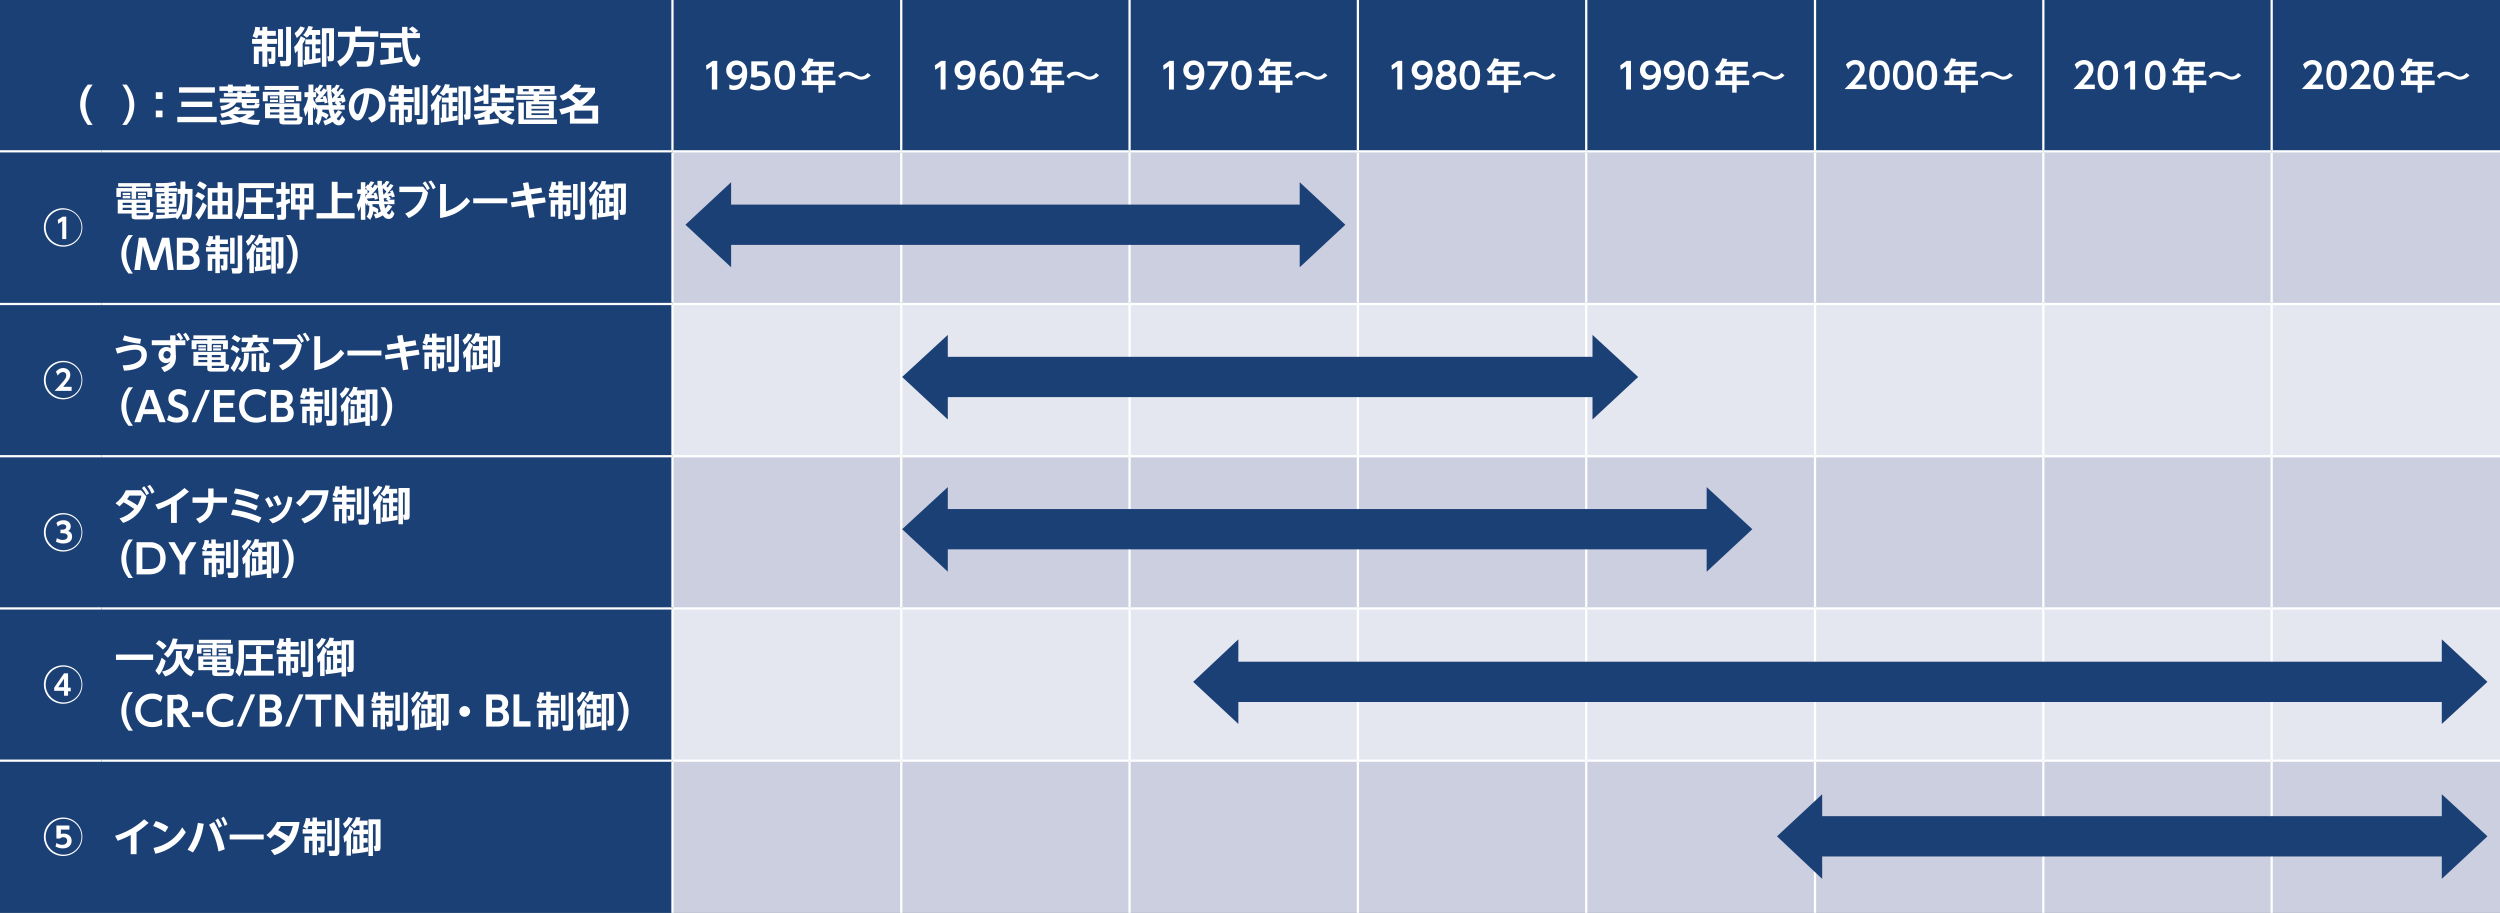 <?xml version="1.0" encoding="utf-8"?>
<!-- Generator: Adobe Illustrator 27.9.1, SVG Export Plug-In . SVG Version: 6.00 Build 0)  -->
<svg version="1.1" id="レイヤー_1" xmlns="http://www.w3.org/2000/svg" xmlns:xlink="http://www.w3.org/1999/xlink" x="0px"
	 y="0px" width="558.4px" height="203.9px" viewBox="0 0 558.4 203.9" style="enable-background:new 0 0 558.4 203.9;"
	 xml:space="preserve">
<rect x="0" y="0" width="558.4" height="203.9" fill="#808080" stroke="none"/>
<style type="text/css">
	.st0{fill:#1B4075;}
	.st1{fill:#CBCFE0;}
	.st2{fill:#E5E7F0;}
	.st3{fill:none;stroke:#FFFFFF;stroke-width:0.5;stroke-miterlimit:10;}
	.st4{fill:#FFFFFF;}
	.st5{fill:none;stroke:#1B4075;stroke-width:9;}
</style>
<g>
	<path class="st0" d="M507.4,0h51v33.8h-51V0z M456.4,0h51v33.8h-51V0z M405.4,0h51v33.8h-51V0z M354.3,0h51v33.8h-51V0z M303.3,0
		h51v33.8h-51V0z M252.3,0h51v33.8h-51V0z M201.3,0h51v33.8h-51V0z M150.2,0h51v33.8h-51V0z M0,0h150.2v33.8H0V0z"/>
	<path class="st0" d="M22.7,169.9h127.6v34H22.7V169.9z M0,169.9h22.7v34H0V169.9z M22.7,135.9h127.6v34H22.7V135.9z M0,135.9h22.7
		v34H0V135.9z M22.7,101.9h127.6v34H22.7V101.9z M0,101.9h22.7v34H0V101.9z M22.7,67.9h127.6v34H22.7V67.9z M0,67.9h22.7v34H0V67.9z
		 M22.7,33.8h127.6v34H22.7V33.8z M0,33.8h22.7v34H0V33.8z"/>
	<path class="st1" d="M507.4,33.8h51v34h-51V33.8z M456.4,33.8h51v34h-51V33.8z M405.4,33.8h51v34h-51V33.8z M354.3,33.8h51v34h-51
		V33.8z M303.3,33.8h51v34h-51V33.8z M252.3,33.8h51v34h-51V33.8z M201.3,33.8h51v34h-51V33.8z M150.2,33.8h51v34h-51V33.8z"/>
	<path class="st2" d="M507.4,135.9h51v34h-51V135.9z M456.4,135.9h51v34h-51V135.9z M405.4,135.9h51v34h-51V135.9z M354.3,135.9h51
		v34h-51V135.9z M303.3,135.9h51v34h-51V135.9z M252.3,135.9h51v34h-51V135.9z M201.3,135.9h51v34h-51V135.9z M150.2,135.9h51v34
		h-51V135.9z M507.4,67.9h51v34h-51V67.9z M456.4,67.9h51v34h-51V67.9z M405.4,67.9h51v34h-51V67.9z M354.3,67.9h51v34h-51V67.9z
		 M303.3,67.9h51v34h-51V67.9z M252.3,67.9h51v34h-51V67.9z M201.3,67.9h51v34h-51V67.9z M150.2,67.9h51v34h-51V67.9z"/>
	<path class="st1" d="M507.4,101.9h51v34h-51V101.9z M456.4,101.9h51v34h-51V101.9z M405.4,101.9h51v34h-51V101.9z M354.3,101.9h51
		v34h-51V101.9z M303.3,101.9h51v34h-51V101.9z M252.3,101.9h51v34h-51V101.9z M201.3,101.9h51v34h-51V101.9z M150.2,101.9h51v34
		h-51V101.9z"/>
	<path class="st1" d="M507.4,169.9h51v34h-51V169.9z M456.4,169.9h51v34h-51V169.9z M405.4,169.9h51v34h-51V169.9z M354.3,169.9h51
		v34h-51V169.9z M303.3,169.9h51v34h-51V169.9z M252.3,169.9h51v34h-51V169.9z M201.3,169.9h51v34h-51V169.9z M150.2,169.9h51v34
		h-51V169.9z"/>
	<line class="st3" x1="0" y1="33.8" x2="22.7" y2="33.8"/>
	<line class="st3" x1="22.7" y1="33.8" x2="150.2" y2="33.8"/>
	<line class="st3" x1="150.2" y1="33.8" x2="201.3" y2="33.8"/>
	<line class="st3" x1="201.3" y1="33.8" x2="252.3" y2="33.8"/>
	<line class="st3" x1="252.3" y1="33.8" x2="303.3" y2="33.8"/>
	<line class="st3" x1="303.3" y1="33.8" x2="354.3" y2="33.8"/>
	<line class="st3" x1="354.3" y1="33.8" x2="405.4" y2="33.8"/>
	<line class="st3" x1="405.4" y1="33.8" x2="456.4" y2="33.8"/>
	<line class="st3" x1="456.4" y1="33.8" x2="507.4" y2="33.8"/>
	<line class="st3" x1="507.4" y1="33.8" x2="558.4" y2="33.8"/>
	<line class="st3" x1="0" y1="67.9" x2="22.7" y2="67.9"/>
	<line class="st3" x1="22.7" y1="67.9" x2="150.2" y2="67.9"/>
	<line class="st3" x1="150.2" y1="67.9" x2="201.3" y2="67.9"/>
	<line class="st3" x1="201.3" y1="67.9" x2="252.3" y2="67.9"/>
	<line class="st3" x1="252.3" y1="67.9" x2="303.3" y2="67.9"/>
	<line class="st3" x1="303.3" y1="67.9" x2="354.3" y2="67.9"/>
	<line class="st3" x1="354.3" y1="67.9" x2="405.4" y2="67.9"/>
	<line class="st3" x1="405.4" y1="67.9" x2="456.4" y2="67.9"/>
	<line class="st3" x1="456.4" y1="67.9" x2="507.4" y2="67.9"/>
	<line class="st3" x1="507.4" y1="67.9" x2="558.4" y2="67.9"/>
	<line class="st3" x1="0" y1="101.9" x2="22.7" y2="101.9"/>
	<line class="st3" x1="22.7" y1="101.9" x2="150.2" y2="101.9"/>
	<line class="st3" x1="150.2" y1="101.9" x2="201.3" y2="101.9"/>
	<line class="st3" x1="201.3" y1="101.9" x2="252.3" y2="101.9"/>
	<line class="st3" x1="252.3" y1="101.9" x2="303.3" y2="101.9"/>
	<line class="st3" x1="303.3" y1="101.9" x2="354.3" y2="101.9"/>
	<line class="st3" x1="354.3" y1="101.9" x2="405.4" y2="101.9"/>
	<line class="st3" x1="405.4" y1="101.9" x2="456.4" y2="101.9"/>
	<line class="st3" x1="456.4" y1="101.9" x2="507.4" y2="101.9"/>
	<line class="st3" x1="507.4" y1="101.9" x2="558.4" y2="101.9"/>
	<line class="st3" x1="0" y1="135.9" x2="22.7" y2="135.9"/>
	<line class="st3" x1="22.7" y1="135.9" x2="150.2" y2="135.9"/>
	<line class="st3" x1="150.2" y1="135.9" x2="201.3" y2="135.9"/>
	<line class="st3" x1="201.3" y1="135.9" x2="252.3" y2="135.9"/>
	<line class="st3" x1="252.3" y1="135.9" x2="303.3" y2="135.9"/>
	<line class="st3" x1="303.3" y1="135.9" x2="354.3" y2="135.9"/>
	<line class="st3" x1="354.3" y1="135.9" x2="405.4" y2="135.9"/>
	<line class="st3" x1="405.4" y1="135.9" x2="456.4" y2="135.9"/>
	<line class="st3" x1="456.4" y1="135.9" x2="507.4" y2="135.9"/>
	<line class="st3" x1="507.4" y1="135.9" x2="558.4" y2="135.9"/>
	<line class="st3" x1="0" y1="169.9" x2="22.7" y2="169.9"/>
	<line class="st3" x1="22.7" y1="169.9" x2="150.2" y2="169.9"/>
	<line class="st3" x1="150.2" y1="169.9" x2="201.3" y2="169.9"/>
	<line class="st3" x1="201.3" y1="169.9" x2="252.3" y2="169.9"/>
	<line class="st3" x1="252.3" y1="169.9" x2="303.3" y2="169.9"/>
	<line class="st3" x1="303.3" y1="169.9" x2="354.3" y2="169.9"/>
	<line class="st3" x1="354.3" y1="169.9" x2="405.4" y2="169.9"/>
	<line class="st3" x1="405.4" y1="169.9" x2="456.4" y2="169.9"/>
	<line class="st3" x1="456.4" y1="169.9" x2="507.4" y2="169.9"/>
	<line class="st3" x1="507.4" y1="169.9" x2="558.4" y2="169.9"/>
	<line class="st3" x1="201.3" y1="33.6" x2="201.3" y2="0"/>
	<line class="st3" x1="252.3" y1="33.6" x2="252.3" y2="0"/>
	<line class="st3" x1="303.3" y1="33.6" x2="303.3" y2="0"/>
	<line class="st3" x1="354.3" y1="33.6" x2="354.3" y2="0"/>
	<line class="st3" x1="405.4" y1="33.6" x2="405.4" y2="0"/>
	<line class="st3" x1="456.4" y1="33.6" x2="456.4" y2="0"/>
	<line class="st3" x1="507.4" y1="33.6" x2="507.4" y2="0"/>
	<line class="st3" x1="201.3" y1="67.6" x2="201.3" y2="34.1"/>
	<line class="st3" x1="252.3" y1="67.6" x2="252.3" y2="34.1"/>
	<line class="st3" x1="303.3" y1="67.6" x2="303.3" y2="34.1"/>
	<line class="st3" x1="354.3" y1="67.6" x2="354.3" y2="34.1"/>
	<line class="st3" x1="405.4" y1="67.6" x2="405.4" y2="34.1"/>
	<line class="st3" x1="456.4" y1="67.6" x2="456.4" y2="34.1"/>
	<line class="st3" x1="507.4" y1="67.6" x2="507.4" y2="34.1"/>
	<line class="st3" x1="201.3" y1="101.6" x2="201.3" y2="68.1"/>
	<line class="st3" x1="252.3" y1="101.6" x2="252.3" y2="68.1"/>
	<line class="st3" x1="303.3" y1="101.6" x2="303.3" y2="68.1"/>
	<line class="st3" x1="354.3" y1="101.6" x2="354.3" y2="68.1"/>
	<line class="st3" x1="405.4" y1="101.6" x2="405.4" y2="68.1"/>
	<line class="st3" x1="456.4" y1="101.6" x2="456.4" y2="68.1"/>
	<line class="st3" x1="507.4" y1="101.6" x2="507.4" y2="68.1"/>
	<line class="st3" x1="201.3" y1="135.6" x2="201.3" y2="102.1"/>
	<line class="st3" x1="252.3" y1="135.6" x2="252.3" y2="102.1"/>
	<line class="st3" x1="303.3" y1="135.6" x2="303.3" y2="102.1"/>
	<line class="st3" x1="354.3" y1="135.6" x2="354.3" y2="102.1"/>
	<line class="st3" x1="405.4" y1="135.6" x2="405.4" y2="102.1"/>
	<line class="st3" x1="456.4" y1="135.6" x2="456.4" y2="102.1"/>
	<line class="st3" x1="507.4" y1="135.6" x2="507.4" y2="102.1"/>
	<line class="st3" x1="201.3" y1="169.7" x2="201.3" y2="136.1"/>
	<line class="st3" x1="252.3" y1="169.7" x2="252.3" y2="136.1"/>
	<line class="st3" x1="303.3" y1="169.7" x2="303.3" y2="136.1"/>
	<line class="st3" x1="354.3" y1="169.7" x2="354.3" y2="136.1"/>
	<line class="st3" x1="405.4" y1="169.7" x2="405.4" y2="136.1"/>
	<line class="st3" x1="456.4" y1="169.7" x2="456.4" y2="136.1"/>
	<line class="st3" x1="507.4" y1="169.7" x2="507.4" y2="136.1"/>
	<line class="st3" x1="201.3" y1="203.9" x2="201.3" y2="170.2"/>
	<line class="st3" x1="252.3" y1="203.9" x2="252.3" y2="170.2"/>
	<line class="st3" x1="303.3" y1="203.9" x2="303.3" y2="170.2"/>
	<line class="st3" x1="354.3" y1="203.9" x2="354.3" y2="170.2"/>
	<line class="st3" x1="405.4" y1="203.9" x2="405.4" y2="170.2"/>
	<line class="st3" x1="456.4" y1="203.9" x2="456.4" y2="170.2"/>
	<line class="st3" x1="507.4" y1="203.9" x2="507.4" y2="170.2"/>
	<line class="st3" x1="150.2" y1="33.6" x2="150.2" y2="0"/>
	<line class="st3" x1="150.2" y1="67.6" x2="150.2" y2="34.1"/>
	<line class="st3" x1="150.2" y1="101.6" x2="150.2" y2="68.1"/>
	<line class="st3" x1="150.2" y1="135.6" x2="150.2" y2="102.1"/>
	<line class="st3" x1="150.2" y1="169.7" x2="150.2" y2="136.1"/>
	<line class="st3" x1="150.2" y1="203.9" x2="150.2" y2="170.2"/>
	<g>
		<path class="st4" d="M57.7,7.9c-0.1,0.3-0.2,0.5-0.3,0.7l-1-0.5C56.8,7.3,57,6.5,57,6l1.1,0.1c0,0.2-0.1,0.4-0.1,0.7h0.6V6h1.1
			v0.9h1.9v1.1h-1.9v0.7h2.2v1.1h-2.2v0.7h1.8v3.1c0,0.5-0.2,0.7-0.6,0.7h-0.8l-0.2-1.2h0.5c0.2,0,0.2-0.1,0.2-0.2v-1.4h-0.9v3.4
			h-1.1v-3.4h-0.8v2.8h-1.1v-3.9h1.8V9.8h-2.2V8.7h2.2V7.9H57.7z M62.1,6.5h1.1v6.2h-1.1V6.5z M63.8,6H65V14c0,0.4-0.3,0.8-0.8,0.8
			h-1.5l-0.2-1.2h1.1c0.2,0,0.3,0,0.3-0.3V6z"/>
		<path class="st4" d="M65.8,7.4c0.6-0.4,1-1,1.3-1.5l1,0.3c-0.3,0.7-1,1.7-1.8,2.3L65.8,7.4z M68.2,8.6c-0.1,0.3-0.2,0.6-0.6,1.2
			v5.1h-1.1v-3.6c-0.3,0.3-0.4,0.4-0.6,0.6l-0.2-1.4c0.6-0.6,1-1.1,1.5-2.4L68.2,8.6z M69.2,13.3c0.1,0,0.2,0,0.5-0.1V9.9h-1.5V8.8
			h1.5v-1h-0.6c-0.2,0.4-0.4,0.5-0.6,0.6l-0.8-0.6c0.6-0.5,1-1.4,1.2-2L69.9,6c-0.1,0.2-0.1,0.4-0.3,0.7h1.9v1.1h-1v1h1.1v1.1h-1.1
			v0.9h1v1.1h-1v1.2c0.5-0.1,0.8-0.1,1.1-0.2l0,1c-0.8,0.2-3.4,0.5-3.7,0.6l-0.1-1.1c0,0,0.2,0,0.3,0v-3h1V13.3z M74.6,6.3v6.4
			c0,0.8-0.1,1-0.8,1h-0.5l-0.2-1.1c0.4,0,0.4,0,0.4-0.4V7.4h-0.6v7.5h-1V6.3H74.6z"/>
		<path class="st4" d="M79.1,10.5c-0.2,1.6-1,3.1-3.1,4.4l-0.7-1.2c2-1.1,2.8-2.3,2.8-5.5h-2.6V7.1h3.8V5.9h1.3v1.1h3.9v1.2h-5.1
			c0,0.3,0,0.6,0,1.2h4.2c0,2.2-0.2,4-0.5,4.7c-0.3,0.7-0.7,0.8-1.4,0.8h-1.9l-0.2-1.2h1.9c0.3,0,0.5,0,0.7-0.5
			c0.1-0.4,0.3-1.6,0.3-2.7H79.1z"/>
		<path class="st4" d="M84.9,13.4c0.6,0,1.1-0.1,1.9-0.2v-2.5h-1.7V9.5h4.5v1.1H88v2.4c0.8-0.1,1.4-0.2,1.9-0.3l0,1.1
			c-1.3,0.3-3.1,0.5-4.9,0.7L84.9,13.4z M92.7,7.4h1.1v1.1h-2.8c0.1,3.3,1,4.9,1.4,4.9c0.3,0,0.6-0.8,0.7-1.4l0.8,1
			c-0.1,0.4-0.4,1.9-1.4,1.9c-0.5,0-2.5-0.4-2.7-6.4h-4.9V7.4h4.9c0-0.3,0-1.2,0-1.4H91c0,0.2,0,0.8,0,1.4h1.4
			C92,7,91.7,6.7,91.3,6.5l0.8-0.6c0.5,0.3,0.9,0.6,1.3,1L92.7,7.4z"/>
	</g>
	<g>
		<path class="st4" d="M19.6,27.9c-1-1.3-1.7-2.9-1.7-4.5c0-1.7,0.6-3.2,1.7-4.5h1.1c-1,1.3-1.6,2.9-1.6,4.5s0.6,3.2,1.6,4.5H19.6z"
			/>
		<path class="st4" d="M27.3,27.9c1-1.3,1.6-2.9,1.6-4.5s-0.6-3.2-1.6-4.5h1c1,1.3,1.7,2.9,1.7,4.5c0,1.7-0.6,3.2-1.7,4.5H27.3z"/>
		<path class="st4" d="M36.3,20.6v1.5h-1.5v-1.5H36.3z M36.3,24.7v1.5h-1.5v-1.5H36.3z"/>
		<path class="st4" d="M39.6,26.1h8.8v1.2h-8.8V26.1z M40,19.5H48v1.2H40V19.5z M40.5,22.7h6.9v1.2h-6.9V22.7z"/>
		<path class="st4" d="M49,26.9c1.2,0,2.1-0.1,3-0.3c-0.2-0.1-0.5-0.3-1-0.7c-0.6,0.2-1,0.3-1.4,0.4l-0.4-0.9
			c1.2-0.2,2.6-0.7,3.4-1.6l1.1,0.3c-0.1,0.2-0.3,0.4-0.6,0.6h3.7v0.8c-0.2,0.2-0.7,0.6-1.6,1.1c0.7,0.1,1.6,0.2,2.9,0.2l-0.4,1.1
			c-1.4,0-2.8-0.2-4.1-0.7c-0.7,0.2-1.9,0.5-4.1,0.7L49,26.9z M50.9,18.9h1.1v0.4h2.9v-0.4h1.1v0.4h1.9v1h-1.9v0.4h-1.1v-0.4h-2.9
			v0.4h-1.1v-0.4h-1.9v-1h1.9V18.9z M57.2,20.9v0.8H54v0.4h3.9v0.9h-2.8v0.3c0,0.1,0,0.2,0.2,0.2h1.3c0.3,0,0.3-0.2,0.4-0.5l1,0.2
			c-0.1,0.8-0.3,1-0.8,1h-2.4c-0.5,0-0.8-0.1-0.8-0.7v-0.6h-1.2c-0.7,1.1-2,1.6-3.3,1.8l-0.3-1c1.5-0.2,1.9-0.5,2.2-0.8h-2.3v-0.9
			h3.9v-0.4h-3v-0.8h3v-0.4H54v0.4H57.2z M52,25.5c0.3,0.2,0.7,0.5,1.5,0.8c1-0.3,1.4-0.6,1.6-0.8H52z"/>
		<path class="st4" d="M66.8,20.1h-3.3v0.4h3.8v2.1h-1.2v-1.3h-2.6v1.7h-1.1v-1.7h-2.6v1.3h-1.1v-2.1h3.7v-0.4h-3.3v-0.9h7.6V20.1z
			 M67.6,26.2c-0.1,1.1-0.3,1.6-1,1.6h-3.2c-0.5,0-1-0.1-1-0.7v-0.7h-3.2v-3.3h7.7V26L67.6,26.2z M62.1,21.5V22h-1.8v-0.5H62.1z
			 M62.1,22.3v0.5h-1.8v-0.5H62.1z M62.4,25.1h-2.1v0.5h2.1V25.1z M62.4,23.9h-2.1v0.5h2.1V23.9z M65.6,23.9h-2.1v0.5h2.1V23.9z
			 M65.6,25.1h-2.1v0.5h2.1V25.1z M66,26.9c0.3,0,0.4,0,0.4-0.5h-2.9v0.3c0,0.2,0,0.2,0.2,0.2H66z M65.7,21.5V22h-1.9v-0.5H65.7z
			 M65.7,22.3v0.5h-1.9v-0.5H65.7z"/>
		<path class="st4" d="M72.9,26.6c-0.2-0.2-0.5-0.4-1-0.7c-0.2,1.1-0.5,1.6-0.8,2l-0.8-0.8c0.5-0.8,0.6-1.4,0.6-2.7h-0.3v-0.6
			l-0.3,0.8c-0.1-0.2-0.2-0.3-0.4-0.7v4h-1.1v-3.3c-0.2,0.7-0.4,1-0.6,1.4l-0.4-1.6c0.5-0.8,0.8-1.7,1-2.7H68v-1.1h0.9v-1.7h1.1v1.7
			h0.6v1.1h-0.6v0.6c0.2,0.4,0.5,0.8,0.8,1.2h2.6c-0.2-1-0.3-2.1-0.3-3.3c-0.2,0.3-1,1.4-1.6,1.9c0.2,0,0.6,0,0.7,0
			c-0.1-0.2-0.1-0.3-0.2-0.5l0.7-0.2c0.3,0.6,0.4,1.2,0.5,1.5l-0.7,0.2c0-0.2,0-0.2-0.1-0.4c-0.5,0.1-1.4,0.1-1.9,0.2l-0.1-0.8h0.1
			c0.2-0.2,0.5-0.6,0.7-0.9c-0.4-0.5-0.8-0.8-1-1l0.5-0.7c0,0,0.1,0.1,0.2,0.2c0.4-0.5,0.4-0.6,0.5-0.8l0.8,0.2
			c-0.2,0.3-0.4,0.6-0.8,1.1c0.1,0.1,0.2,0.2,0.3,0.3c0.4-0.5,0.4-0.6,0.6-0.8l0.6,0.4c0-0.3,0-0.5,0-1.1H74c0,0.4,0,0.8,0,1.2
			l0.4-0.6l0.2,0.1c0.4-0.5,0.4-0.6,0.5-0.8l0.8,0.2c-0.3,0.5-0.6,0.9-0.7,1.1c0.1,0.1,0.2,0.2,0.3,0.3c0.4-0.5,0.4-0.6,0.6-0.8
			l0.7,0.3c-0.6,0.8-0.9,1.2-1.5,1.9c0.1,0,0.8,0,0.9-0.1c-0.1-0.3-0.1-0.3-0.2-0.5l0.7-0.2c0.2,0.4,0.4,1,0.5,1.5L76.4,23
			c0-0.2-0.1-0.3-0.1-0.4c-0.2,0-0.5,0.1-0.6,0.1c0.2,0.2,0.3,0.2,0.6,0.5l-0.4,0.3H77v1h-2.5c0.1,0.3,0.2,0.7,0.3,1
			c0.4-0.4,0.6-0.7,0.7-0.9l0.9,0.4c-0.2,0.3-0.5,0.8-1.2,1.5c0.1,0.1,0.2,0.4,0.5,0.4c0.1,0,0.2-0.1,0.2-0.2
			c0.1-0.1,0.3-0.4,0.5-0.9l0.7,0.9c-0.2,0.6-0.6,1.3-1.4,1.3c-0.7,0-1.1-0.4-1.4-0.8c-0.8,0.5-1.4,0.7-1.7,0.8l-0.4-1
			c0.4-0.1,1-0.3,1.7-0.8c-0.1-0.2-0.3-0.8-0.5-1.7H72c0,0.2,0,0.3,0,0.5c0.8,0.2,1.2,0.5,1.4,0.7L72.9,26.6z M74.2,22
			c0.1-0.1,0.3-0.3,0.6-0.8c-0.2-0.2-0.5-0.6-0.8-0.9C74.1,21,74.1,21.5,74.2,22L74.2,22z M75.1,22.7c-0.1,0-0.7,0.1-0.9,0.1
			c0,0.1,0.1,0.6,0.1,0.7h1c-0.3-0.3-0.5-0.5-0.6-0.5L75.1,22.7z"/>
		<path class="st4" d="M82.2,26.3c1.6-0.5,2.5-1.4,2.5-2.9c0-1-0.5-2.3-2.2-2.5c-0.1,1-0.4,3.2-1.2,4.8c-0.2,0.4-0.6,1.2-1.4,1.2
			c-1,0-2-1.3-2-3.1c0-2.6,2-4.1,4.3-4.1c2.3,0,3.9,1.5,3.9,3.7c0,2.8-2.4,3.7-3.1,4L82.2,26.3z M79.1,23.8c0,1,0.4,1.7,0.8,1.7
			c0.1,0,0.3,0,0.6-1c0.5-1.4,0.7-2.7,0.8-3.7C79.5,21.4,79.1,22.8,79.1,23.8z"/>
		<path class="st4" d="M88.2,20.9c-0.1,0.3-0.2,0.5-0.3,0.7l-1-0.5c0.4-0.8,0.6-1.6,0.6-2.1l1.1,0.1c0,0.2-0.1,0.4-0.1,0.7h0.6V19
			h1.1v0.9h1.9v1.1h-1.9v0.7h2.2v1.1h-2.2v0.7H92v3.1c0,0.5-0.2,0.7-0.6,0.7h-0.8l-0.2-1.2h0.5c0.2,0,0.2-0.1,0.2-0.2v-1.4h-0.9v3.4
			h-1.1v-3.4h-0.8v2.8h-1.1v-3.9h1.8v-0.7h-2.2v-1.1h2.2v-0.7H88.2z M92.6,19.5h1.1v6.2h-1.1V19.5z M94.3,19h1.2V27
			c0,0.4-0.3,0.8-0.8,0.8h-1.5l-0.2-1.2h1.1c0.2,0,0.3,0,0.3-0.3V19z"/>
		<path class="st4" d="M96.2,20.4c0.6-0.4,1-1,1.3-1.5l1,0.3c-0.3,0.7-1,1.7-1.8,2.3L96.2,20.4z M98.7,21.6
			c-0.1,0.3-0.2,0.6-0.6,1.2v5.1h-1.1v-3.6c-0.3,0.3-0.4,0.4-0.6,0.6l-0.2-1.4c0.6-0.6,1-1.1,1.5-2.4L98.7,21.6z M99.7,26.3
			c0.1,0,0.2,0,0.5-0.1v-3.3h-1.5v-1.1h1.5v-1h-0.6c-0.2,0.4-0.4,0.5-0.6,0.6l-0.8-0.6c0.6-0.5,1-1.4,1.2-2l1.1,0.1
			c-0.1,0.2-0.1,0.4-0.3,0.7h1.9v1.1h-1v1h1.1v1.1h-1.1v0.9h1v1.1h-1v1.2c0.5-0.1,0.8-0.1,1.1-0.2l0,1c-0.8,0.2-3.4,0.5-3.7,0.6
			l-0.1-1.1c0,0,0.2,0,0.3,0v-3h1V26.3z M105.1,19.3v6.4c0,0.8-0.1,1-0.8,1h-0.5l-0.2-1.1c0.4,0,0.4,0,0.4-0.4v-4.8h-0.6v7.5h-1
			v-8.6H105.1z"/>
		<path class="st4" d="M106.7,26.8c0.5,0,1,0,1.5-0.1V26c-0.9,0.4-1.6,0.5-2,0.6l-0.4-1c1.1-0.1,2-0.4,3-0.9h-2.9v-1h3.9V23h1.2v0.7
			h3.8v1h-1.3l0.9,0.5c-0.4,0.3-0.7,0.6-1.2,0.9c0.8,0.4,1.4,0.6,1.8,0.6l-0.6,1.2c-1.1-0.4-3.2-1.2-4-3.1c-0.4,0.4-0.7,0.6-1,0.7
			v1.2c0.6-0.1,1.3-0.1,2-0.2v1c-1.5,0.2-2.3,0.3-4.5,0.4L106.7,26.8z M106.6,19c0.7,0.6,0.7,0.6,1.2,1.2l-0.9,0.8
			c-0.5-0.7-0.7-0.9-1.1-1.2L106.6,19z M108,22.4c-0.7,0.2-1.3,0.4-1.9,0.6l-0.2-1.2c0.6-0.1,1.5-0.3,2.1-0.5v-2.4h1.1v4.3H108V22.4
			z M111.6,18.9h1.2v0.8h2.1v1.1h-2.1v1h1.9v1.1h-4.9v-1.1h1.9v-1h-2.2v-1.1h2.2V18.9z M111.5,24.7c0.1,0.2,0.3,0.5,0.8,0.8
			c0.4-0.2,0.6-0.4,1-0.8H111.5z"/>
		<path class="st4" d="M124,21.1h-3.6v0.3h3.9v0.9h-3.9v0.3h3.3v3.8h-6.2v-3.8h1.7v-0.3h-3.9v-0.9h3.9v-0.3h-3.6v-1.9h8.3V21.1z
			 M124.4,26.8v0.9h-8.6v-4.8h1.2v3.8H124.4z M118.1,19.9h-1.3v0.5h1.3V19.9z M122.6,23.3h-3.9v0.4h3.9V23.3z M122.6,24.3h-3.9v0.4
			h3.9V24.3z M122.6,25.3h-3.9v0.4h3.9V25.3z M120.5,19.9h-1.3v0.5h1.3V19.9z M122.9,19.9h-1.3v0.5h1.3V19.9z"/>
		<path class="st4" d="M125,21.4c0.8-0.3,2.3-0.9,3.4-2.6l1.4,0.2c-0.2,0.3-0.2,0.4-0.4,0.6h3.5v1.1c-1,1.6-2.1,2.3-2.9,2.9h3.6v4
			h-6.3V25c-0.6,0.2-1.1,0.4-1.9,0.6l-0.5-1.2c1.9-0.4,2.9-0.8,3.6-1.2c-0.6-0.6-1.2-1.1-1.6-1.3c-0.4,0.2-0.7,0.4-1.2,0.6L125,21.4
			z M128.4,20.7c-0.1,0.1-0.4,0.3-0.6,0.5c1,0.7,1.5,1.1,1.7,1.3c0.5-0.4,1.1-0.8,1.9-1.9H128.4z M132.3,24.7h-4v1.8h4V24.7z"/>
	</g>
	<g>
		<path class="st4" d="M159.2,13.6h1V20H159v-5.2l-1.2,0.8l-0.1-1L159.2,13.6z"/>
		<path class="st4" d="M163,18.9c0.4,0.2,0.7,0.2,0.9,0.2c0.6,0,1.6-0.2,1.8-1.8c-0.3,0.2-0.6,0.5-1.4,0.5c-1.1,0-2.1-0.8-2.1-2.1
			c0-1.3,1-2.2,2.3-2.2c0.6,0,2.4,0.3,2.4,2.9c0,2.1-1.1,3.7-3,3.7c-0.5,0-0.8-0.1-1-0.2V18.9z M164.6,16.8c0.6,0,1.2-0.4,1.2-1.1
			c0-0.7-0.5-1.2-1.2-1.2c-0.8,0-1.2,0.6-1.2,1.2C163.5,16.4,164,16.8,164.6,16.8z"/>
		<path class="st4" d="M171.7,14.6h-2.6V16c0.2-0.1,0.4-0.1,0.8-0.1c1.3,0,2.2,0.9,2.2,2.1c0,1-0.7,2.2-2.6,2.2
			c-1.1,0-1.8-0.4-2-0.5l0.3-1c0.8,0.5,1.5,0.5,1.7,0.5c1.3,0,1.4-0.8,1.4-1.1c0-0.7-0.5-1.1-1.2-1.1c-0.3,0-0.6,0.1-0.9,0.3h-1
			v-3.6h3.7V14.6z"/>
		<path class="st4" d="M173,16.8c0-1.1,0.2-1.9,0.5-2.4c0.4-0.6,1.1-0.9,1.8-0.9c2.3,0,2.3,2.7,2.3,3.3c0,0.6,0,3.3-2.3,3.3
			C173,20.1,173,17.4,173,16.8z M176.4,16.8c0-1.4-0.3-2.3-1.2-2.3c-0.9,0-1.2,1-1.2,2.3c0,1.4,0.3,2.3,1.2,2.3
			C176.1,19.1,176.4,18.1,176.4,16.8z"/>
		<path class="st4" d="M186.3,13.9v1h-2.5v0.9h2.2v0.9h-2.2V18h2.8v1h-2.8v1.7h-1v-1.7h-3.7v-1h1.1v-2.1c-0.2,0.2-0.4,0.3-0.6,0.5
			l-0.7-0.9c0.8-0.6,1.4-1.5,1.7-2.5l1.1,0.2c-0.1,0.2-0.1,0.3-0.2,0.6H186.3z M181.1,14.8c-0.3,0.5-0.5,0.7-0.7,0.9h2.5v-0.9H181.1
			z M182.8,16.7h-1.6V18h1.6V16.7z"/>
		<path class="st4" d="M194.5,16.8c-0.8,1-2,1-2.1,1c-0.6,0-0.9-0.2-1.8-0.6c-0.6-0.3-0.9-0.4-1.3-0.4c-1,0-1.4,0.6-1.5,0.8
			l-0.6-0.6c0.2-0.2,0.4-0.5,0.8-0.7c0.4-0.2,0.8-0.3,1.3-0.3c0.7,0,1.2,0.3,1.7,0.6c0.6,0.3,0.9,0.5,1.3,0.5c0.9,0,1.3-0.6,1.5-0.8
			L194.5,16.8z"/>
	</g>
	<g>
		<path class="st4" d="M210.2,13.6h1V20h-1.1v-5.2l-1.2,0.8l-0.1-1L210.2,13.6z"/>
		<path class="st4" d="M214,18.9c0.4,0.2,0.7,0.2,0.9,0.2c0.6,0,1.6-0.2,1.8-1.8c-0.3,0.2-0.6,0.5-1.4,0.5c-1.1,0-2.1-0.8-2.1-2.1
			c0-1.3,1-2.2,2.3-2.2c0.6,0,2.4,0.3,2.4,2.9c0,2.1-1.1,3.7-3,3.7c-0.5,0-0.8-0.1-1-0.2V18.9z M215.6,16.8c0.6,0,1.2-0.4,1.2-1.1
			c0-0.7-0.5-1.2-1.2-1.2c-0.8,0-1.2,0.6-1.2,1.2C214.5,16.4,215,16.8,215.6,16.8z"/>
		<path class="st4" d="M222.3,14.5c-0.2,0-0.2,0-0.3,0c-0.4,0-1.6,0-2.1,1.8c0.2-0.2,0.6-0.5,1.4-0.5c1,0,2.1,0.8,2.1,2.1
			c0,1.3-1,2.2-2.2,2.2c-1.2,0-2.4-0.8-2.4-2.9c0-1.9,1.1-3.8,3.2-3.8c0.2,0,0.4,0,0.4,0V14.5z M221.1,16.8c-0.6,0-1.2,0.4-1.2,1.1
			c0,0.6,0.5,1.2,1.2,1.2c0.8,0,1.1-0.6,1.1-1.2C222.2,16.8,221.3,16.8,221.1,16.8z"/>
		<path class="st4" d="M224,16.8c0-1.1,0.2-1.9,0.5-2.4c0.4-0.6,1.1-0.9,1.8-0.9c2.3,0,2.3,2.7,2.3,3.3c0,0.6,0,3.3-2.3,3.3
			S224,17.4,224,16.8z M227.4,16.8c0-1.4-0.3-2.3-1.2-2.3c-0.9,0-1.2,1-1.2,2.3c0,1.4,0.3,2.3,1.2,2.3
			C227.1,19.1,227.4,18.1,227.4,16.8z"/>
		<path class="st4" d="M237.4,13.9v1h-2.5v0.9h2.2v0.9h-2.2V18h2.8v1h-2.8v1.7h-1v-1.7h-3.7v-1h1.1v-2.1c-0.2,0.2-0.4,0.3-0.6,0.5
			l-0.7-0.9c0.8-0.6,1.4-1.5,1.7-2.5l1.1,0.2c-0.1,0.2-0.1,0.3-0.2,0.6H237.4z M232.1,14.8c-0.3,0.5-0.5,0.7-0.7,0.9h2.5v-0.9H232.1
			z M233.9,16.7h-1.6V18h1.6V16.7z"/>
		<path class="st4" d="M245.5,16.8c-0.8,1-2,1-2.1,1c-0.6,0-0.9-0.2-1.8-0.6c-0.6-0.3-0.9-0.4-1.3-0.4c-1,0-1.4,0.6-1.5,0.8
			l-0.6-0.6c0.2-0.2,0.4-0.5,0.8-0.7c0.4-0.2,0.8-0.3,1.3-0.3c0.7,0,1.2,0.3,1.7,0.6c0.6,0.3,0.9,0.5,1.3,0.5c0.9,0,1.3-0.6,1.5-0.8
			L245.5,16.8z"/>
	</g>
	<g>
		<path class="st4" d="M261.2,13.6h1V20h-1.1v-5.2l-1.2,0.8l-0.1-1L261.2,13.6z"/>
		<path class="st4" d="M265.1,18.9c0.4,0.2,0.7,0.2,0.9,0.2c0.6,0,1.6-0.2,1.8-1.8c-0.3,0.2-0.6,0.5-1.4,0.5c-1.1,0-2.1-0.8-2.1-2.1
			c0-1.3,1-2.2,2.3-2.2c0.6,0,2.4,0.3,2.4,2.9c0,2.1-1.1,3.7-3,3.7c-0.5,0-0.8-0.1-1-0.2V18.9z M266.7,16.8c0.6,0,1.2-0.4,1.2-1.1
			c0-0.7-0.5-1.2-1.2-1.2c-0.8,0-1.2,0.6-1.2,1.2C265.5,16.4,266.1,16.8,266.7,16.8z"/>
		<path class="st4" d="M274.3,13.6v1.1l-3.1,5.3H270l3.1-5.3h-3.4v-1H274.3z"/>
		<path class="st4" d="M275,16.8c0-1.1,0.2-1.9,0.5-2.4c0.4-0.6,1.1-0.9,1.8-0.9c2.3,0,2.3,2.7,2.3,3.3c0,0.6,0,3.3-2.3,3.3
			C275,20.1,275,17.4,275,16.8z M278.4,16.8c0-1.4-0.3-2.3-1.2-2.3c-0.9,0-1.2,1-1.2,2.3c0,1.4,0.3,2.3,1.2,2.3
			C278.2,19.1,278.4,18.1,278.4,16.8z"/>
		<path class="st4" d="M288.4,13.9v1h-2.5v0.9h2.2v0.9h-2.2V18h2.8v1h-2.8v1.7h-1v-1.7h-3.7v-1h1.1v-2.1c-0.2,0.2-0.4,0.3-0.6,0.5
			l-0.7-0.9c0.8-0.6,1.4-1.5,1.7-2.5l1.1,0.2c-0.1,0.2-0.1,0.3-0.2,0.6H288.4z M283.1,14.8c-0.3,0.5-0.5,0.7-0.7,0.9h2.5v-0.9H283.1
			z M284.9,16.7h-1.6V18h1.6V16.7z"/>
		<path class="st4" d="M296.5,16.8c-0.8,1-2,1-2.1,1c-0.6,0-0.9-0.2-1.8-0.6c-0.6-0.3-0.9-0.4-1.3-0.4c-1,0-1.4,0.6-1.5,0.8
			l-0.6-0.6c0.2-0.2,0.4-0.5,0.8-0.7c0.4-0.2,0.8-0.3,1.3-0.3c0.7,0,1.2,0.3,1.7,0.6c0.6,0.3,0.9,0.5,1.3,0.5c0.9,0,1.3-0.6,1.5-0.8
			L296.5,16.8z"/>
	</g>
	<g>
		<path class="st4" d="M312.2,13.6h1V20h-1.1v-5.2l-1.2,0.8l-0.1-1L312.2,13.6z"/>
		<path class="st4" d="M316.1,18.9c0.4,0.2,0.7,0.2,0.9,0.2c0.6,0,1.6-0.2,1.8-1.8c-0.3,0.2-0.6,0.5-1.4,0.5c-1.1,0-2.1-0.8-2.1-2.1
			c0-1.3,1-2.2,2.3-2.2c0.6,0,2.4,0.3,2.4,2.9c0,2.1-1.1,3.7-3,3.7c-0.5,0-0.8-0.1-1-0.2V18.9z M317.7,16.8c0.6,0,1.2-0.4,1.2-1.1
			c0-0.7-0.5-1.2-1.2-1.2c-0.8,0-1.2,0.6-1.2,1.2C316.6,16.4,317.1,16.8,317.7,16.8z"/>
		<path class="st4" d="M325.3,18.1c0,1.2-1,2-2.3,2c-1.3,0-2.3-0.8-2.3-2c0-0.9,0.5-1.4,1-1.7c-0.5-0.3-0.6-0.9-0.6-1.3
			c0-1,0.8-1.7,2-1.7c1.2,0,2,0.7,2,1.7c0,0.4-0.1,0.9-0.6,1.3C324.8,16.6,325.3,17.2,325.3,18.1z M324.2,18c0-0.5-0.3-1-1.2-1
			c-0.8,0-1.2,0.5-1.2,1c0,0.6,0.5,1,1.2,1C323.7,19.1,324.2,18.6,324.2,18z M323.9,15.2c0-0.5-0.4-0.8-0.9-0.8s-0.9,0.3-0.9,0.8
			c0,0.4,0.2,0.8,0.9,0.8C323.6,16,323.9,15.6,323.9,15.2z"/>
		<path class="st4" d="M326,16.8c0-1.1,0.2-1.9,0.5-2.4c0.4-0.6,1.1-0.9,1.8-0.9c2.3,0,2.3,2.7,2.3,3.3c0,0.6,0,3.3-2.3,3.3
			S326,17.4,326,16.8z M329.5,16.8c0-1.4-0.3-2.3-1.2-2.3c-0.9,0-1.2,1-1.2,2.3c0,1.4,0.3,2.3,1.2,2.3
			C329.2,19.1,329.5,18.1,329.5,16.8z"/>
		<path class="st4" d="M339.4,13.9v1h-2.5v0.9h2.2v0.9h-2.2V18h2.8v1h-2.8v1.7h-1v-1.7h-3.7v-1h1.1v-2.1c-0.2,0.2-0.4,0.3-0.6,0.5
			l-0.7-0.9c0.8-0.6,1.4-1.5,1.7-2.5l1.1,0.2c-0.1,0.2-0.1,0.3-0.2,0.6H339.4z M334.1,14.8c-0.3,0.5-0.5,0.7-0.7,0.9h2.5v-0.9H334.1
			z M335.9,16.7h-1.6V18h1.6V16.7z"/>
		<path class="st4" d="M347.5,16.8c-0.8,1-2,1-2.1,1c-0.6,0-0.9-0.2-1.8-0.6c-0.6-0.3-0.9-0.4-1.3-0.4c-1,0-1.4,0.6-1.5,0.8
			l-0.6-0.6c0.2-0.2,0.4-0.5,0.8-0.7c0.4-0.2,0.8-0.3,1.3-0.3c0.7,0,1.2,0.3,1.7,0.6c0.6,0.3,0.9,0.5,1.3,0.5c0.9,0,1.3-0.6,1.5-0.8
			L347.5,16.8z"/>
	</g>
	<g>
		<path class="st4" d="M363.3,13.6h1V20h-1.1v-5.2l-1.2,0.8l-0.1-1L363.3,13.6z"/>
		<path class="st4" d="M367.1,18.9c0.4,0.2,0.7,0.2,0.9,0.2c0.6,0,1.6-0.2,1.8-1.8c-0.3,0.2-0.6,0.5-1.4,0.5c-1.1,0-2.1-0.8-2.1-2.1
			c0-1.3,1-2.2,2.3-2.2c0.6,0,2.4,0.3,2.4,2.9c0,2.1-1.1,3.7-3,3.7c-0.5,0-0.8-0.1-1-0.2V18.9z M368.7,16.8c0.6,0,1.2-0.4,1.2-1.1
			c0-0.7-0.5-1.2-1.2-1.2c-0.8,0-1.2,0.6-1.2,1.2C367.6,16.4,368.1,16.8,368.7,16.8z"/>
		<path class="st4" d="M372.4,18.9c0.4,0.2,0.7,0.2,0.9,0.2c0.6,0,1.6-0.2,1.8-1.8c-0.3,0.2-0.6,0.5-1.4,0.5c-1.1,0-2.1-0.8-2.1-2.1
			c0-1.3,1-2.2,2.3-2.2c0.6,0,2.4,0.3,2.4,2.9c0,2.1-1.1,3.7-3,3.7c-0.5,0-0.8-0.1-1-0.2V18.9z M374,16.8c0.6,0,1.2-0.4,1.2-1.1
			c0-0.7-0.5-1.2-1.2-1.2c-0.8,0-1.2,0.6-1.2,1.2C372.9,16.4,373.4,16.8,374,16.8z"/>
		<path class="st4" d="M377,16.8c0-1.1,0.2-1.9,0.5-2.4c0.4-0.6,1.1-0.9,1.8-0.9c2.3,0,2.3,2.7,2.3,3.3c0,0.6,0,3.3-2.3,3.3
			S377,17.4,377,16.8z M380.5,16.8c0-1.4-0.3-2.3-1.2-2.3c-0.9,0-1.2,1-1.2,2.3c0,1.4,0.3,2.3,1.2,2.3
			C380.2,19.1,380.5,18.1,380.5,16.8z"/>
		<path class="st4" d="M390.4,13.9v1h-2.5v0.9h2.2v0.9h-2.2V18h2.8v1h-2.8v1.7h-1v-1.7h-3.7v-1h1.1v-2.1c-0.2,0.2-0.4,0.3-0.6,0.5
			l-0.7-0.9c0.8-0.6,1.4-1.5,1.7-2.5l1.1,0.2c-0.1,0.2-0.1,0.3-0.2,0.6H390.4z M385.2,14.8c-0.3,0.5-0.5,0.7-0.7,0.9h2.5v-0.9H385.2
			z M386.9,16.7h-1.6V18h1.6V16.7z"/>
		<path class="st4" d="M398.6,16.8c-0.8,1-2,1-2.1,1c-0.6,0-0.9-0.2-1.8-0.6c-0.6-0.3-0.9-0.4-1.3-0.4c-1,0-1.4,0.6-1.5,0.8
			l-0.6-0.6c0.2-0.2,0.4-0.5,0.8-0.7c0.4-0.2,0.8-0.3,1.3-0.3c0.7,0,1.2,0.3,1.7,0.6c0.6,0.3,0.9,0.5,1.3,0.5c0.9,0,1.3-0.6,1.5-0.8
			L398.6,16.8z"/>
	</g>
	<g>
		<path class="st4" d="M416.9,18.9v1H412c0.7-0.7,1.5-1.5,2.3-2.5c1-1.2,1.1-1.6,1.1-2c0-0.5-0.3-1-1-1c-0.9,0-1.4,0.8-1.6,1.1
			l-0.5-1.1c0.5-0.6,1.3-1,2.1-1c1,0,2.1,0.6,2.1,2c0,1-0.5,1.7-2.2,3.5H416.9z"/>
		<path class="st4" d="M417.5,16.8c0-1.1,0.2-1.9,0.5-2.4c0.4-0.6,1.1-0.9,1.8-0.9c2.3,0,2.3,2.7,2.3,3.3c0,0.6,0,3.3-2.3,3.3
			S417.5,17.4,417.5,16.8z M421,16.8c0-1.4-0.3-2.3-1.2-2.3c-0.9,0-1.2,1-1.2,2.3c0,1.4,0.3,2.3,1.2,2.3
			C420.7,19.1,421,18.1,421,16.8z"/>
		<path class="st4" d="M422.8,16.8c0-1.1,0.2-1.9,0.5-2.4c0.4-0.6,1.1-0.9,1.8-0.9c2.3,0,2.3,2.7,2.3,3.3c0,0.6,0,3.3-2.3,3.3
			S422.8,17.4,422.8,16.8z M426.2,16.8c0-1.4-0.3-2.3-1.2-2.3c-0.9,0-1.2,1-1.2,2.3c0,1.4,0.3,2.3,1.2,2.3
			C426,19.1,426.2,18.1,426.2,16.8z"/>
		<path class="st4" d="M428.1,16.8c0-1.1,0.2-1.9,0.5-2.4c0.4-0.6,1.1-0.9,1.8-0.9c2.3,0,2.3,2.7,2.3,3.3c0,0.6,0,3.3-2.3,3.3
			C428.1,20.1,428.1,17.4,428.1,16.8z M431.5,16.8c0-1.4-0.3-2.3-1.2-2.3c-0.9,0-1.2,1-1.2,2.3c0,1.4,0.3,2.3,1.2,2.3
			C431.2,19.1,431.5,18.1,431.5,16.8z"/>
		<path class="st4" d="M441.5,13.9v1H439v0.9h2.2v0.9H439V18h2.8v1H439v1.7h-1v-1.7h-3.7v-1h1.1v-2.1c-0.2,0.2-0.4,0.3-0.6,0.5
			l-0.7-0.9c0.8-0.6,1.4-1.5,1.7-2.5l1.1,0.2c-0.1,0.2-0.1,0.3-0.2,0.6H441.5z M436.2,14.8c-0.3,0.5-0.5,0.7-0.7,0.9h2.5v-0.9H436.2
			z M438,16.7h-1.6V18h1.6V16.7z"/>
		<path class="st4" d="M449.6,16.8c-0.8,1-2,1-2.1,1c-0.6,0-0.9-0.2-1.8-0.6c-0.6-0.3-0.9-0.4-1.3-0.4c-1,0-1.4,0.6-1.5,0.8
			l-0.6-0.6c0.2-0.2,0.4-0.5,0.8-0.7c0.4-0.2,0.8-0.3,1.3-0.3c0.7,0,1.2,0.3,1.7,0.6c0.6,0.3,0.9,0.5,1.3,0.5c0.9,0,1.3-0.6,1.5-0.8
			L449.6,16.8z"/>
	</g>
	<g>
		<path class="st4" d="M467.9,18.9v1h-4.8c0.7-0.7,1.5-1.5,2.3-2.5c1-1.2,1.1-1.6,1.1-2c0-0.5-0.3-1-1-1c-0.9,0-1.4,0.8-1.6,1.1
			l-0.5-1.1c0.5-0.6,1.3-1,2.1-1c1,0,2.1,0.6,2.1,2c0,1-0.5,1.7-2.2,3.5H467.9z"/>
		<path class="st4" d="M468.5,16.8c0-1.1,0.2-1.9,0.5-2.4c0.4-0.6,1.1-0.9,1.8-0.9c2.3,0,2.3,2.7,2.3,3.3c0,0.6,0,3.3-2.3,3.3
			S468.5,17.4,468.5,16.8z M472,16.8c0-1.4-0.3-2.3-1.2-2.3c-0.9,0-1.2,1-1.2,2.3c0,1.4,0.3,2.3,1.2,2.3
			C471.7,19.1,472,18.1,472,16.8z"/>
		<path class="st4" d="M475.9,13.6h1V20h-1.1v-5.2l-1.2,0.8l-0.1-1L475.9,13.6z"/>
		<path class="st4" d="M479.1,16.8c0-1.1,0.2-1.9,0.5-2.4c0.4-0.6,1.1-0.9,1.8-0.9c2.3,0,2.3,2.7,2.3,3.3c0,0.6,0,3.3-2.3,3.3
			C479.1,20.1,479.1,17.4,479.1,16.8z M482.5,16.8c0-1.4-0.3-2.3-1.2-2.3c-0.9,0-1.2,1-1.2,2.3c0,1.4,0.3,2.3,1.2,2.3
			C482.3,19.1,482.5,18.1,482.5,16.8z"/>
		<path class="st4" d="M492.5,13.9v1H490v0.9h2.2v0.9H490V18h2.8v1H490v1.7h-1v-1.7h-3.7v-1h1.1v-2.1c-0.2,0.2-0.4,0.3-0.6,0.5
			l-0.7-0.9c0.8-0.6,1.4-1.5,1.7-2.5l1.1,0.2c-0.1,0.2-0.1,0.3-0.2,0.6H492.5z M487.2,14.8c-0.3,0.5-0.5,0.7-0.7,0.9h2.5v-0.9H487.2
			z M489,16.7h-1.6V18h1.6V16.7z"/>
		<path class="st4" d="M500.6,16.8c-0.8,1-2,1-2.1,1c-0.6,0-0.9-0.2-1.8-0.6c-0.6-0.3-0.9-0.4-1.3-0.4c-1,0-1.4,0.6-1.5,0.8
			l-0.6-0.6c0.2-0.2,0.4-0.5,0.8-0.7c0.4-0.2,0.8-0.3,1.3-0.3c0.7,0,1.2,0.3,1.7,0.6c0.6,0.3,0.9,0.5,1.3,0.5c0.9,0,1.3-0.6,1.5-0.8
			L500.6,16.8z"/>
	</g>
	<g>
		<path class="st4" d="M518.9,18.9v1h-4.8c0.7-0.7,1.5-1.5,2.3-2.5c1-1.2,1.1-1.6,1.1-2c0-0.5-0.3-1-1-1c-0.9,0-1.4,0.8-1.6,1.1
			l-0.5-1.1c0.5-0.6,1.3-1,2.1-1c1,0,2.1,0.6,2.1,2c0,1-0.5,1.7-2.2,3.5H518.9z"/>
		<path class="st4" d="M519.6,16.8c0-1.1,0.2-1.9,0.5-2.4c0.4-0.6,1.1-0.9,1.8-0.9c2.3,0,2.3,2.7,2.3,3.3c0,0.6,0,3.3-2.3,3.3
			C519.6,20.1,519.6,17.4,519.6,16.8z M523,16.8c0-1.4-0.3-2.3-1.2-2.3c-0.9,0-1.2,1-1.2,2.3c0,1.4,0.3,2.3,1.2,2.3
			C522.7,19.1,523,18.1,523,16.8z"/>
		<path class="st4" d="M529.5,18.9v1h-4.8c0.7-0.7,1.5-1.5,2.3-2.5c1-1.2,1.1-1.6,1.1-2c0-0.5-0.3-1-1-1c-0.9,0-1.4,0.8-1.6,1.1
			l-0.5-1.1c0.5-0.6,1.3-1,2.1-1c1,0,2.1,0.6,2.1,2c0,1-0.5,1.7-2.2,3.5H529.5z"/>
		<path class="st4" d="M530.1,16.8c0-1.1,0.2-1.9,0.5-2.4c0.4-0.6,1.1-0.9,1.8-0.9c2.3,0,2.3,2.7,2.3,3.3c0,0.6,0,3.3-2.3,3.3
			S530.1,17.4,530.1,16.8z M533.6,16.8c0-1.4-0.3-2.3-1.2-2.3c-0.9,0-1.2,1-1.2,2.3c0,1.4,0.3,2.3,1.2,2.3
			C533.3,19.1,533.6,18.1,533.6,16.8z"/>
		<path class="st4" d="M543.5,13.9v1H541v0.9h2.2v0.9H541V18h2.8v1H541v1.7h-1v-1.7h-3.7v-1h1.1v-2.1c-0.2,0.2-0.4,0.3-0.6,0.5
			l-0.7-0.9c0.8-0.6,1.4-1.5,1.7-2.5l1.1,0.2c-0.1,0.2-0.1,0.3-0.2,0.6H543.5z M538.2,14.8c-0.3,0.5-0.5,0.7-0.7,0.9h2.5v-0.9H538.2
			z M540,16.7h-1.6V18h1.6V16.7z"/>
		<path class="st4" d="M551.6,16.8c-0.8,1-2,1-2.1,1c-0.6,0-0.9-0.2-1.8-0.6c-0.6-0.3-0.9-0.4-1.3-0.4c-1,0-1.4,0.6-1.5,0.8
			l-0.6-0.6c0.2-0.2,0.4-0.5,0.8-0.7c0.4-0.2,0.8-0.3,1.3-0.3c0.7,0,1.2,0.3,1.7,0.6c0.6,0.3,0.9,0.5,1.3,0.5c0.9,0,1.3-0.6,1.5-0.8
			L551.6,16.8z"/>
	</g>
	<g>
		<path class="st4" d="M18.4,50.8c0,2.4-1.9,4.3-4.3,4.3c-2.4,0-4.3-1.9-4.3-4.3c0-2.4,1.9-4.3,4.3-4.3
			C16.5,46.6,18.4,48.5,18.4,50.8z M10.2,50.8c0,2.2,1.8,4,4,4c2.2,0,4-1.8,4-4c0-2.2-1.8-4-4-4S10.2,48.6,10.2,50.8z M14,48.4h0.8
			v5h-0.9v-4L13,50l-0.1-0.9L14,48.4z"/>
	</g>
	<g>
		<path class="st4" d="M33.6,41.7h-3.2V42h3.6v2h-1.1v-1.2h-2.5v1.6h-1v-1.6H27V44H26v-2h3.5v-0.3h-3.1v-0.8h7.2V41.7z M34.3,47.5
			c-0.1,1-0.3,1.5-1,1.5h-3c-0.5,0-0.9-0.1-0.9-0.6v-0.7h-3.1v-3.1h7.2v2.7L34.3,47.5z M29.1,43.1v0.5h-1.7v-0.5H29.1z M29.1,43.8
			v0.5h-1.7v-0.5H29.1z M29.4,46.4h-2v0.5h2V46.4z M29.4,45.3h-2v0.5h2V45.3z M32.5,45.3h-2v0.5h2V45.3z M32.5,46.4h-2v0.5h2V46.4z
			 M32.9,48.1c0.2,0,0.3,0,0.4-0.5h-2.8v0.3c0,0.2,0,0.2,0.2,0.2H32.9z M32.6,43.1v0.5h-1.8v-0.5H32.6z M32.6,43.8v0.5h-1.8v-0.5
			H32.6z"/>
		<path class="st4" d="M39.2,48.6c-1.6,0.2-2.3,0.2-4.4,0.3L34.8,48c0.5,0,0.9,0,2,0v-0.5H35v-0.8h1.8v-0.4H35v-3.1h1.7v-0.3h-2V42
			h2v-0.3c-0.9,0-1.4,0-1.8,0l-0.1-0.8c1.8,0,2.9,0,4.3-0.3l0.3,0.8c-0.3,0.1-0.7,0.1-1.7,0.2V42h1.9v0.8h-1.9v0.3h1.7v3.1h-1.7v0.4
			h1.8v0.8h-1.8v0.4c0.2,0,1.4-0.1,1.6-0.1c0.3-0.5,1-1.6,1-4.4h-0.6v-1.1h0.6v-1.7h1.1v1.7h1.6c0,0.5,0,5.1-0.3,6
			c-0.2,0.7-0.5,0.8-1,0.8h-0.9l-0.2-1.1h0.7c0.3,0,0.4-0.1,0.4-0.3c0.1-0.6,0.2-3.5,0.2-4.3h-0.6c0,3-0.8,4.7-1.7,5.7L39.2,48.6z
			 M36,43.8v0.5h0.8v-0.5H36z M36,45v0.5h0.8V45H36z M37.7,43.8v0.5h0.8v-0.5H37.7z M37.7,45v0.5h0.8V45H37.7z"/>
		<path class="st4" d="M46.2,45.9c-0.2,0.6-0.8,1.9-1.8,3.2L43.6,48c0.7-0.8,1.3-1.8,1.7-2.8L46.2,45.9z M45.1,44.8
			c-0.4-0.4-0.9-0.7-1.5-1l0.6-0.9c0.5,0.2,1.1,0.5,1.6,0.9L45.1,44.8z M45.5,42.4c-0.3-0.2-0.7-0.6-1.5-1l0.6-0.9
			c0.6,0.3,1.1,0.5,1.6,0.9L45.5,42.4z M51.9,42v6.9h-5.5V42h2.2v-1.3h1.1V42H51.9z M48.6,43h-1.2v1.9h1.2V43z M48.6,45.9h-1.2v2
			h1.2V45.9z M50.9,43h-1.2v1.9h1.2V43z M50.9,45.9h-1.2v2h1.2V45.9z"/>
		<path class="st4" d="M53.4,40.9h7.8V42h-6.7v2.7c0,1.5-0.2,3.1-1,4.3l-0.9-1c0.4-0.9,0.7-1.9,0.7-3.5V40.9z M60.9,44.1v1.1h-2.6
			v2.6h2.9v1.1h-6.7v-1.1h2.7v-2.6h-2.3v-1.1h2.3v-1.8h1.1v1.8H60.9z"/>
		<path class="st4" d="M64.8,45.3c-0.3,0.1-0.5,0.2-0.9,0.4v2.7c0,0.6-0.4,0.7-0.8,0.7H62l-0.1-1.1h0.7c0.2,0,0.2-0.1,0.2-0.2v-1.6
			c-0.5,0.2-0.7,0.2-1,0.3l-0.1-1.2c0.3-0.1,0.5-0.1,1.1-0.3v-1.7h-1.1v-1.1h1.1v-1.5h1v1.5h0.9v1.1h-0.9v1.4
			c0.5-0.2,0.6-0.2,0.9-0.3L64.8,45.3z M70,46.8h-2v2.3h-1.1v-2.3H65V41h5V46.8z M67,42h-1v1.4h1V42z M67,44.3h-1v1.4h1V44.3z
			 M69,42h-1v1.4h1V42z M69,44.3h-1v1.4h1V44.3z"/>
		<path class="st4" d="M75.4,40.6v2.5h3.3v1.2h-3.3v3.3h3.8v1.2h-8.5v-1.2h3.4v-7H75.4z"/>
		<path class="st4" d="M84.4,47.8c-0.2-0.2-0.4-0.4-1-0.6c-0.2,1.1-0.5,1.5-0.7,1.9l-0.8-0.7c0.5-0.8,0.6-1.3,0.6-2.5h-0.3v-0.6
			L82,46c-0.1-0.2-0.2-0.3-0.4-0.7v3.8h-1V46c-0.2,0.7-0.4,1-0.5,1.3l-0.4-1.5c0.5-0.8,0.7-1.6,0.9-2.5h-0.8v-1h0.8v-1.6h1v1.6h0.5
			v1h-0.5v0.5c0.2,0.4,0.4,0.8,0.7,1.1h2.4c-0.1-1-0.2-2-0.3-3.1c-0.2,0.3-1,1.3-1.5,1.8c0.1,0,0.6,0,0.7,0
			c-0.1-0.2-0.1-0.3-0.2-0.4l0.6-0.2c0.3,0.6,0.4,1.2,0.4,1.4l-0.7,0.2c0-0.2,0-0.2-0.1-0.4c-0.5,0.1-1.4,0.1-1.8,0.2l-0.1-0.8h0.1
			c0.2-0.2,0.5-0.6,0.7-0.8c-0.4-0.5-0.7-0.7-0.9-0.9l0.5-0.7c0,0,0.1,0.1,0.2,0.1c0.3-0.5,0.4-0.6,0.5-0.8l0.8,0.2
			c-0.2,0.3-0.4,0.6-0.7,1c0.1,0.1,0.2,0.2,0.3,0.3c0.3-0.4,0.4-0.6,0.5-0.8l0.6,0.3c0-0.3,0-0.5,0-1.1h1c0,0.4,0,0.7,0,1.1l0.4-0.5
			l0.1,0.1c0.3-0.5,0.4-0.6,0.5-0.7l0.7,0.2c-0.3,0.5-0.6,0.9-0.7,1c0.1,0.1,0.2,0.2,0.3,0.3c0.4-0.5,0.4-0.6,0.6-0.8l0.7,0.3
			c-0.5,0.8-0.8,1.2-1.4,1.8c0.1,0,0.7,0,0.8-0.1c-0.1-0.2-0.1-0.3-0.2-0.4l0.6-0.2c0.2,0.4,0.3,0.9,0.5,1.4l-0.7,0.2
			c0-0.2-0.1-0.3-0.1-0.4c-0.1,0-0.5,0.1-0.6,0.1c0.2,0.2,0.2,0.2,0.5,0.5l-0.4,0.3h1.2v1h-2.3c0.1,0.3,0.2,0.7,0.2,1
			c0.4-0.4,0.5-0.6,0.7-0.9l0.9,0.4c-0.2,0.3-0.5,0.8-1.2,1.4c0.1,0.1,0.2,0.4,0.5,0.4c0.1,0,0.2-0.1,0.2-0.1
			c0.1-0.1,0.3-0.4,0.4-0.9l0.6,0.8c-0.2,0.6-0.5,1.2-1.3,1.2c-0.7,0-1-0.4-1.3-0.8c-0.7,0.5-1.3,0.6-1.6,0.7l-0.4-0.9
			c0.3-0.1,0.9-0.3,1.6-0.7c-0.1-0.2-0.3-0.7-0.5-1.6h-1.4c0,0.2,0,0.3,0,0.5c0.7,0.2,1.1,0.5,1.3,0.6L84.4,47.8z M85.7,43.5
			c0.1-0.1,0.3-0.3,0.6-0.7c-0.1-0.2-0.5-0.5-0.8-0.8C85.5,42.6,85.5,43.1,85.7,43.5L85.7,43.5z M86.5,44.2c-0.1,0-0.7,0.1-0.8,0.1
			c0,0.1,0.1,0.6,0.1,0.7h1c-0.3-0.3-0.5-0.4-0.6-0.5L86.5,44.2z"/>
		<path class="st4" d="M94.5,41.7l1.1,1.3c-0.3,1.6-1,4.2-4.3,5.7l-0.8-1c3.3-1.4,3.7-3.9,3.9-4.8h-5.2v-1.2H94.5z M95,40.5
			c0.4,0.5,0.7,1,1,1.6l-0.6,0.4c-0.3-0.7-0.6-1.1-1-1.6L95,40.5z M96.3,40.3c0.4,0.5,0.7,0.9,1,1.6l-0.6,0.4
			c-0.3-0.7-0.5-1.1-1-1.7L96.3,40.3z"/>
		<path class="st4" d="M99.6,41.1v6.1c0.9-0.3,2.9-0.9,4.6-3.1l0.8,0.8c-2,2.7-4.7,3.5-6.7,3.8v-7.6H99.6z"/>
		<path class="st4" d="M113.3,44.3v1.1h-7.6v-1.1H113.3z"/>
		<path class="st4" d="M121.7,44.1l0.2,1.1l-3,0.5l0.5,2.8l-1.2,0.2l-0.5-2.9l-3.4,0.5l-0.2-1.1l3.4-0.5l-0.2-1l-2.6,0.4l-0.2-1.2
			l2.6-0.4l-0.3-1.6l1.2-0.2l0.3,1.6l2.6-0.4l0.2,1.1l-2.5,0.4l0.2,1L121.7,44.1z"/>
		<path class="st4" d="M123.8,42.5c-0.1,0.3-0.2,0.5-0.3,0.6l-0.9-0.5c0.4-0.8,0.6-1.5,0.6-2l1,0.1c0,0.2-0.1,0.4-0.1,0.7h0.6v-0.9
			h1v0.9h1.8v1h-1.8v0.7h2v1h-2v0.6h1.7v2.9c0,0.5-0.1,0.7-0.6,0.7h-0.7l-0.2-1.1h0.4c0.2,0,0.2-0.1,0.2-0.2v-1.3h-0.8v3.2h-1v-3.2
			h-0.7v2.7h-1v-3.7h1.7v-0.6h-2.1v-1h2.1v-0.7H123.8z M128,41.1h1v5.8h-1V41.1z M129.6,40.6h1.1v7.7c0,0.4-0.3,0.8-0.8,0.8h-1.4
			l-0.2-1.2h1.1c0.2,0,0.3,0,0.3-0.3V40.6z"/>
		<path class="st4" d="M131.4,42c0.5-0.4,1-0.9,1.2-1.5l1,0.3c-0.3,0.7-0.9,1.6-1.7,2.2L131.4,42z M133.8,43.1
			c-0.1,0.3-0.2,0.6-0.5,1.1v4.8h-1v-3.4c-0.3,0.3-0.4,0.4-0.5,0.5l-0.2-1.4c0.6-0.6,0.9-1,1.4-2.3L133.8,43.1z M134.7,47.6
			c0.1,0,0.2,0,0.5-0.1v-3.2h-1.4v-1h1.4v-1h-0.6c-0.2,0.3-0.4,0.5-0.5,0.6l-0.8-0.6c0.5-0.5,1-1.3,1.1-1.9l1,0.1
			c-0.1,0.2-0.1,0.4-0.2,0.7h1.8v1h-0.9v1h1v1h-1v0.9h0.9v1h-0.9v1.2c0.4-0.1,0.7-0.1,1-0.2l0,1c-0.8,0.2-3.2,0.5-3.5,0.5l-0.1-1
			c0,0,0.2,0,0.3,0v-2.9h0.9V47.6z M139.8,40.9V47c0,0.8-0.1,1-0.8,1h-0.5l-0.2-1.1c0.3,0,0.4,0,0.4-0.4V42h-0.6v7.1h-1v-8.1H139.8z
			"/>
	</g>
	<g>
		<path class="st4" d="M28.7,61.1c-1-1.2-1.6-2.7-1.6-4.3s0.6-3.1,1.6-4.3h1c-1,1.2-1.5,2.7-1.5,4.3c0,1.6,0.6,3.1,1.5,4.3H28.7z"/>
		<path class="st4" d="M35,60.3h-1.4l-1.7-5.4l-0.6,5.4H30l1-7.2h1.6l1.8,5.6l1.8-5.6h1.6l1,7.2h-1.3l-0.6-5.4L35,60.3z"/>
		<path class="st4" d="M41.9,53.1c0.6,0,1,0,1.4,0.2c0.6,0.3,1.1,0.9,1.1,1.7c0,0.9-0.5,1.3-0.8,1.5c0.3,0.2,1,0.6,1,1.8
			c0,2-1.9,2-2.6,2h-2.5v-7.2H41.9z M40.8,54.2V56h1.3c1,0,1-0.8,1-0.9c0-0.8-0.8-0.9-1.1-0.9H40.8z M40.8,57.1v2H42
			c0.4,0,1.3,0,1.3-1c0-0.9-0.8-1-1.1-1H40.8z"/>
		<path class="st4" d="M47.2,54.5c-0.1,0.3-0.2,0.5-0.3,0.6L46,54.7c0.4-0.8,0.6-1.5,0.6-2l1,0.1c0,0.2-0.1,0.4-0.1,0.7h0.6v-0.9h1
			v0.9h1.8v1h-1.8v0.7h2v1h-2v0.6h1.7v2.9c0,0.5-0.1,0.7-0.6,0.7h-0.7l-0.2-1.1h0.4c0.2,0,0.2-0.1,0.2-0.2v-1.3h-0.8v3.2h-1v-3.2
			h-0.7v2.7h-1v-3.7h1.7v-0.6H46v-1h2.1v-0.7H47.2z M51.4,53.1h1v5.8h-1V53.1z M53,52.6h1.1v7.7c0,0.4-0.3,0.8-0.8,0.8h-1.4
			l-0.2-1.2h1.1c0.2,0,0.3,0,0.3-0.3V52.6z"/>
		<path class="st4" d="M54.9,53.9c0.5-0.4,1-0.9,1.2-1.5l1,0.3c-0.3,0.7-0.9,1.6-1.7,2.2L54.9,53.9z M57.2,55.1
			c-0.1,0.3-0.2,0.6-0.5,1.1v4.8h-1v-3.4c-0.3,0.3-0.4,0.4-0.5,0.5l-0.2-1.4c0.6-0.6,0.9-1,1.4-2.3L57.2,55.1z M58.1,59.6
			c0.1,0,0.2,0,0.5-0.1v-3.2h-1.4v-1h1.4v-1H58c-0.2,0.3-0.4,0.5-0.5,0.6l-0.8-0.6c0.5-0.5,1-1.3,1.1-1.9l1,0.1
			c-0.1,0.2-0.1,0.4-0.2,0.7h1.8v1h-0.9v1h1v1h-1v0.9h0.9v1h-0.9v1.2c0.4-0.1,0.7-0.1,1-0.2l0,1c-0.8,0.2-3.2,0.5-3.5,0.5l-0.1-1
			c0,0,0.2,0,0.3,0v-2.9h0.9V59.6z M63.3,52.9V59c0,0.8-0.1,1-0.8,1H62l-0.2-1.1c0.3,0,0.4,0,0.4-0.4V54h-0.6v7.1h-1v-8.1H63.3z"/>
		<path class="st4" d="M63.9,61.1c1-1.2,1.5-2.7,1.5-4.3c0-1.6-0.6-3.1-1.5-4.3h1c1,1.2,1.6,2.7,1.6,4.3s-0.6,3.1-1.6,4.3H63.9z"/>
	</g>
	<line class="st5" x1="159.4" y1="50.2" x2="294.2" y2="50.2"/>
	<polygon class="st0" points="153.1,50.2 163.3,59.7 163.3,40.7 	"/>
	<polygon class="st0" points="300.5,50.2 290.3,40.7 290.3,59.7 	"/>
	<g>
		<path class="st4" d="M18.4,84.9c0,2.4-1.9,4.3-4.3,4.3c-2.4,0-4.3-1.9-4.3-4.3c0-2.4,1.9-4.3,4.3-4.3
			C16.5,80.6,18.4,82.5,18.4,84.9z M10.2,84.9c0,2.2,1.8,4,4,4c2.2,0,4-1.8,4-4c0-2.2-1.8-4-4-4S10.2,82.7,10.2,84.9z M16,86.5v0.8
			h-3.8c0.8-0.8,1.4-1.5,2-2.2c0.5-0.6,0.6-0.9,0.6-1.3c0-0.3-0.2-0.7-0.7-0.7c-0.7,0-1.1,0.6-1.2,0.8L12.5,83
			c0.4-0.5,1-0.8,1.6-0.8c0.8,0,1.6,0.5,1.6,1.5c0,0.9-0.6,1.5-1.6,2.7H16z"/>
	</g>
	<g>
		<path class="st4" d="M27.4,81.6c2.1,0,4.2-0.6,4.2-2.3c0-1.1-0.8-1.2-1.4-1.2c-0.4,0-1.7,0.1-4,0.9l-0.4-1.2
			c2.4-0.6,3.4-0.8,4.3-0.8c0.4,0,2.7,0,2.7,2.3c0,2.1-1.8,3.4-5.1,3.5L27.4,81.6z M31.3,76.8c-1-0.1-2.5-0.4-3.9-0.8l0.4-1.1
			c0.8,0.3,2.1,0.6,3.7,0.8L31.3,76.8z"/>
		<path class="st4" d="M39.3,79.7c0,1.2-0.4,2.6-2.6,3.4L36,82.1c1.1-0.4,1.7-0.8,2.1-1.4c-0.2,0.1-0.5,0.4-1,0.4
			c-0.8,0-1.7-0.6-1.7-1.8c0-1.2,0.9-1.8,1.8-1.8c0.5,0,0.7,0.2,0.9,0.3l0-0.7l-2.4,0c-0.6,0-1.2,0-1.8,0V76c0.5,0,1,0,1.7,0h2.4
			l0-1.1h1.2l0,1.1h0.6c0.2,0,1,0,1.6,0v1.1c-0.4,0-1.1,0-1.6,0l-0.6,0L39.3,79.7z M37.3,78.4c-0.5,0-0.8,0.4-0.8,0.9
			c0,0.5,0.4,0.8,0.8,0.8c0.5,0,0.8-0.4,0.8-0.9C38.1,78.7,37.7,78.4,37.3,78.4z M40,74.3c0.4,0.4,0.6,0.7,0.9,1.3L40.3,76
			c-0.3-0.6-0.5-0.8-0.9-1.3L40,74.3z M41.5,74.3c0.4,0.5,0.6,0.8,0.9,1.5l-0.6,0.4c-0.3-0.6-0.5-1-0.9-1.5L41.5,74.3z"/>
		<path class="st4" d="M50.5,75.7h-3.2V76h3.6v2h-1.1v-1.2h-2.5v1.6h-1v-1.6h-2.4V78h-1.1v-2h3.5v-0.3h-3.1v-0.8h7.2V75.7z
			 M51.2,81.5c-0.1,1-0.3,1.5-1,1.5h-3c-0.5,0-0.9-0.1-0.9-0.6v-0.7h-3.1v-3.1h7.2v2.7L51.2,81.5z M46,77.1v0.5h-1.7v-0.5H46z
			 M46,77.8v0.5h-1.7v-0.5H46z M46.3,80.4h-2v0.5h2V80.4z M46.3,79.3h-2v0.5h2V79.3z M49.3,79.3h-2v0.5h2V79.3z M49.3,80.4h-2v0.5h2
			V80.4z M49.7,82.2c0.2,0,0.3,0,0.4-0.5h-2.8v0.3c0,0.2,0,0.2,0.2,0.2H49.7z M49.4,77.1v0.5h-1.8v-0.5H49.4z M49.4,77.8v0.5h-1.8
			v-0.5H49.4z"/>
		<path class="st4" d="M52,77.1c0.7,0.3,1.1,0.5,1.5,0.9l-0.6,0.9c-0.5-0.5-0.8-0.6-1.4-0.9L52,77.1z M53.8,80.1
			c-0.4,1.2-0.9,2.1-1.5,3l-0.8-0.9c0.7-0.9,1.1-1.9,1.4-2.7L53.8,80.1z M52.4,74.8c0.6,0.3,0.8,0.4,1.4,0.8l-0.7,0.9
			c-0.6-0.5-1.1-0.8-1.4-0.9L52.4,74.8z M55.6,78.9c0,2.2-0.3,3.2-1.5,4.2l-0.9-0.8c1-0.7,1.3-1.5,1.3-3.5H55.6z M59.2,79
			c-0.1-0.2-0.2-0.4-0.5-0.7c-2,0.2-2.6,0.2-4.7,0.3l-0.1-1c0.1,0,0.9,0,1,0c0.2-0.4,0.4-0.8,0.5-1.2H54v-1h2.4v-0.6h1.1v0.6h2.5v1
			h-3.3c-0.2,0.5-0.5,1-0.6,1.2c0.3,0,1.3,0,2-0.1c-0.2-0.3-0.3-0.4-0.5-0.5l0.9-0.5c0.5,0.5,0.9,1,1.6,2L59.2,79z M57.2,79v3.9h-1
			V79H57.2z M58.9,78.9v2.9c0,0.2,0,0.2,0.3,0.2c0.1,0,0.1-0.1,0.2-0.2c0-0.2,0-0.5,0-0.9l0.9,0.2c-0.1,1.9-0.2,2-0.9,2h-0.8
			c-0.5,0-0.7-0.2-0.7-0.7v-3.5H58.9z"/>
		<path class="st4" d="M66.3,75.7l1.1,1.3c-0.3,1.6-1,4.2-4.3,5.7l-0.8-1c3.3-1.4,3.7-3.9,3.9-4.8h-5.2v-1.2H66.3z M66.9,74.6
			c0.4,0.5,0.7,1,1,1.6l-0.6,0.4c-0.3-0.7-0.6-1.1-1-1.6L66.9,74.6z M68.2,74.3c0.4,0.5,0.7,0.9,1,1.6l-0.6,0.4
			c-0.3-0.7-0.5-1.1-1-1.7L68.2,74.3z"/>
		<path class="st4" d="M71.5,75.1v6.1c0.9-0.3,2.9-0.9,4.6-3.1l0.8,0.8c-2,2.7-4.7,3.5-6.7,3.8v-7.6H71.5z"/>
		<path class="st4" d="M85.2,78.3v1.1h-7.6v-1.1H85.2z"/>
		<path class="st4" d="M93.5,78.1l0.2,1.1l-3,0.5l0.5,2.8l-1.2,0.2l-0.5-2.9l-3.4,0.5L86,79.3l3.4-0.5l-0.2-1l-2.6,0.4l-0.2-1.2
			l2.6-0.4l-0.3-1.6l1.2-0.2l0.3,1.6l2.6-0.4l0.2,1.1l-2.5,0.4l0.2,1L93.5,78.1z"/>
		<path class="st4" d="M95.6,76.5c-0.1,0.3-0.2,0.5-0.3,0.6l-0.9-0.5c0.4-0.8,0.6-1.5,0.6-2l1,0.1c0,0.2-0.1,0.4-0.1,0.7h0.6v-0.9h1
			v0.9h1.8v1h-1.8v0.7h2v1h-2v0.6h1.7v2.9c0,0.5-0.1,0.7-0.6,0.7h-0.7l-0.2-1.1h0.4c0.2,0,0.2-0.1,0.2-0.2v-1.3h-0.8v3.2h-1v-3.2
			h-0.7v2.7h-1v-3.7h1.7v-0.6h-2.1v-1h2.1v-0.7H95.6z M99.8,75.1h1v5.8h-1V75.1z M101.4,74.6h1.1v7.7c0,0.4-0.3,0.8-0.8,0.8h-1.4
			l-0.2-1.2h1.1c0.2,0,0.3,0,0.3-0.3V74.6z"/>
		<path class="st4" d="M103.3,76c0.5-0.4,1-0.9,1.2-1.5l1,0.3c-0.3,0.7-0.9,1.6-1.7,2.2L103.3,76z M105.6,77.1
			c-0.1,0.3-0.2,0.6-0.5,1.1v4.8h-1v-3.4c-0.3,0.3-0.4,0.4-0.5,0.5l-0.2-1.4c0.6-0.6,0.9-1,1.4-2.3L105.6,77.1z M106.5,81.6
			c0.1,0,0.2,0,0.5-0.1v-3.2h-1.4v-1h1.4v-1h-0.6c-0.2,0.3-0.4,0.5-0.5,0.6l-0.8-0.6c0.5-0.5,1-1.3,1.1-1.9l1,0.1
			c-0.1,0.2-0.1,0.4-0.2,0.7h1.8v1h-0.9v1h1v1h-1v0.9h0.9v1h-0.9v1.2c0.4-0.1,0.7-0.1,1-0.2l0,1c-0.8,0.2-3.2,0.5-3.5,0.5l-0.1-1
			c0,0,0.2,0,0.3,0v-2.9h0.9V81.6z M111.7,75V81c0,0.8-0.1,1-0.8,1h-0.5l-0.2-1.1c0.3,0,0.4,0,0.4-0.4V76h-0.6v7.1h-1V75H111.7z"/>
	</g>
	<g>
		<path class="st4" d="M28.7,95.1c-1-1.2-1.6-2.7-1.6-4.3s0.6-3.1,1.6-4.3h1c-1,1.2-1.5,2.7-1.5,4.3c0,1.6,0.6,3.1,1.5,4.3H28.7z"/>
		<path class="st4" d="M32,92.5l-0.6,1.8H30l2.7-7.2h1.6l2.7,7.2h-1.4l-0.6-1.8H32z M34.5,91.4l-1.1-3.1l-1.1,3.1H34.5z"/>
		<path class="st4" d="M41.4,88.6c-0.7-0.5-1.3-0.5-1.4-0.5c-0.7,0-1.1,0.4-1.1,0.9c0,0.6,0.5,0.8,1.1,1c1,0.4,2.1,0.7,2.1,2.2
			c0,1.3-1,2.2-2.6,2.2c-0.8,0-1.5-0.2-2.2-0.6l0.4-1.1c0.7,0.5,1.3,0.6,1.7,0.6c0.7,0,1.4-0.3,1.4-1c0-0.7-0.7-1-1.3-1.2
			c-1.1-0.4-1.9-0.8-1.9-2c0-1.2,0.9-2.2,2.3-2.2c0.6,0,1.2,0.2,1.7,0.5L41.4,88.6z"/>
		<path class="st4" d="M46.9,87.1l-3.1,7.2h-1l3.1-7.2H46.9z"/>
		<path class="st4" d="M52.1,90v1.1h-3v2h3.4v1.2h-4.7v-7.2h4.6v1.2h-3.3V90H52.1z"/>
		<path class="st4" d="M59.5,93.9c-0.3,0.1-1,0.5-2.3,0.5c-2.5,0-3.8-1.7-3.8-3.7c0-2.3,1.7-3.8,3.8-3.8c0.8,0,1.6,0.2,2.3,0.7
			l-0.4,1.2c-0.3-0.2-0.8-0.7-1.9-0.7c-1.6,0-2.6,1.2-2.6,2.6c0,1.3,0.8,2.6,2.6,2.6c1.1,0,1.8-0.5,2.2-0.7V93.9z"/>
		<path class="st4" d="M62.9,87.1c0.6,0,1,0,1.4,0.2c0.6,0.3,1.1,0.9,1.1,1.7c0,0.9-0.5,1.3-0.8,1.5c0.3,0.2,1,0.6,1,1.8
			c0,2-1.9,2-2.6,2h-2.5v-7.2H62.9z M61.8,88.3V90h1.3c1,0,1-0.8,1-0.9c0-0.8-0.8-0.9-1.1-0.9H61.8z M61.8,91.1v2h1.2
			c0.4,0,1.3,0,1.3-1c0-0.9-0.8-1-1.1-1H61.8z"/>
		<path class="st4" d="M68.3,88.5c-0.1,0.3-0.2,0.5-0.3,0.6L67,88.7c0.4-0.8,0.6-1.5,0.6-2l1,0.1c0,0.2-0.1,0.4-0.1,0.7h0.6v-0.9h1
			v0.9H72v1h-1.8v0.7h2v1h-2v0.6h1.7v2.9c0,0.5-0.1,0.7-0.6,0.7h-0.7l-0.2-1.1h0.4c0.2,0,0.2-0.1,0.2-0.2v-1.3h-0.8v3.2h-1v-3.2
			h-0.7v2.7h-1v-3.7h1.7v-0.6h-2.1v-1h2.1v-0.7H68.3z M72.5,87.1h1v5.8h-1V87.1z M74.1,86.6h1.1v7.7c0,0.4-0.3,0.8-0.8,0.8H73
			l-0.2-1.2h1.1c0.2,0,0.3,0,0.3-0.3V86.6z"/>
		<path class="st4" d="M75.9,88c0.5-0.4,1-0.9,1.2-1.5l1,0.3c-0.3,0.7-0.9,1.6-1.7,2.2L75.9,88z M78.3,89.1
			c-0.1,0.3-0.2,0.6-0.5,1.1v4.8h-1v-3.4c-0.3,0.3-0.4,0.4-0.5,0.5l-0.2-1.4c0.6-0.6,0.9-1,1.4-2.3L78.3,89.1z M79.2,93.6
			c0.1,0,0.2,0,0.5-0.1v-3.2h-1.4v-1h1.4v-1h-0.6c-0.2,0.3-0.4,0.5-0.5,0.6l-0.8-0.6c0.5-0.5,1-1.3,1.1-1.9l1,0.1
			c-0.1,0.2-0.1,0.4-0.2,0.7h1.8v1h-0.9v1h1v1h-1v0.9h0.9v1h-0.9v1.2c0.4-0.1,0.7-0.1,1-0.2l0,1c-0.8,0.2-3.2,0.5-3.5,0.5l-0.1-1
			c0,0,0.2,0,0.3,0v-2.9h0.9V93.6z M84.3,86.9V93c0,0.8-0.1,1-0.8,1h-0.5l-0.2-1.1c0.3,0,0.4,0,0.4-0.4V88h-0.6v7.1h-1v-8.1H84.3z"
			/>
		<path class="st4" d="M85,95.1c1-1.2,1.5-2.7,1.5-4.3c0-1.6-0.6-3.1-1.5-4.3h1c1,1.2,1.6,2.7,1.6,4.3s-0.6,3.1-1.6,4.3H85z"/>
	</g>
	<line class="st5" x1="207.8" y1="84.2" x2="359.6" y2="84.2"/>
	<polygon class="st0" points="201.5,84.2 211.7,93.7 211.7,74.8 	"/>
	<polygon class="st0" points="365.9,84.2 355.7,74.8 355.7,93.7 	"/>
	<g>
		<path class="st4" d="M18.4,118.9c0,2.4-1.9,4.3-4.3,4.3c-2.4,0-4.3-1.9-4.3-4.3c0-2.4,1.9-4.3,4.3-4.3
			C16.5,114.6,18.4,116.5,18.4,118.9z M10.2,118.9c0,2.2,1.8,4,4,4c2.2,0,4-1.8,4-4c0-2.2-1.8-4-4-4S10.2,116.7,10.2,118.9z
			 M12.7,120.2c0.6,0.4,1.2,0.4,1.3,0.4c0.8,0,1.1-0.4,1.1-0.8c0-0.1,0-0.7-1.1-0.7h-0.5v-0.8H14c0.4,0,0.8-0.2,0.8-0.6
			c0-0.5-0.5-0.6-0.7-0.6c-0.2,0-0.7,0-1.2,0.5l-0.3-0.8c0.4-0.4,0.9-0.6,1.6-0.6c1,0,1.6,0.6,1.6,1.4c0,0.1,0,0.7-0.6,1
			c0.9,0.3,0.9,1,0.9,1.3c0,0.8-0.6,1.5-2,1.5c-0.7,0-1.1-0.2-1.6-0.4L12.7,120.2z"/>
	</g>
	<g>
		<path class="st4" d="M25.8,112.4c0.8-0.6,1.7-1.5,2.3-2.9h3.4l1.2,1.4c-0.6,2.4-2,4.8-5.2,5.9l-0.8-1c1.3-0.4,2.4-1.1,3.3-2.1
			c-0.9-0.6-1.6-1.1-2.4-1.5c-0.3,0.3-0.5,0.5-0.9,0.9L25.8,112.4z M28.9,110.7c-0.2,0.4-0.5,0.7-0.5,0.8c1.1,0.6,1.8,1,2.3,1.4
			c0.4-0.7,0.7-1.4,0.9-2.2H28.9z M32.2,108.6c0.4,0.5,0.7,0.9,1.1,1.6l-0.6,0.4c-0.3-0.7-0.6-1.1-1-1.6L32.2,108.6z M33.5,108.3
			c0.4,0.5,0.7,0.9,1,1.6l-0.6,0.4c-0.3-0.7-0.5-1.1-1-1.7L33.5,108.3z"/>
		<path class="st4" d="M39.5,116.8h-1.3v-4.3c-1.3,0.7-2.1,1-2.9,1.3l-0.6-1.1c3.6-1.1,5.6-2.9,6.5-3.7l1,0.8
			c-0.8,0.7-1.5,1.3-2.7,2.1V116.8z"/>
		<path class="st4" d="M50.7,111.1v1.2h-3c-0.1,1.3-0.2,3.3-3.1,4.6l-0.8-1c2.5-1,2.6-2.5,2.7-3.6h-3.5v-1.2h3.5v-2h1.2v2H50.7z"/>
		<path class="st4" d="M57.8,116.8c-1.5-0.7-3.4-1.4-6.2-1.8l0.4-1.2c1.8,0.3,3.9,0.7,6.4,1.8L57.8,116.8z M57.4,111.6
			c-1-0.4-2.5-1-5.2-1.4l0.4-1.1c2.6,0.4,4.2,1,5.3,1.5L57.4,111.6z M57.1,114c-1.3-0.6-2.8-1.1-4.6-1.4l0.4-1.1
			c2.4,0.5,3.7,1.1,4.7,1.5L57.1,114z"/>
		<path class="st4" d="M60,111c0.3,0.4,0.6,1,1.1,1.9l-0.9,0.5c-0.3-0.7-0.6-1.2-1-1.9L60,111z M65.3,111.1
			c-0.3,2.6-1.4,4.8-4.4,5.8l-0.8-0.9c2.9-0.8,3.8-2.6,4.2-5.1L65.3,111.1z M61.9,110.6c0.4,0.6,0.7,1.2,1,2L62,113
			c-0.3-0.8-0.5-1.2-1-1.9L61.9,110.6z"/>
		<path class="st4" d="M67.3,115.9c2.2-0.8,4.2-2.4,4.7-5.3h-2.8c-0.3,0.5-0.9,1.4-2.2,2.5l-0.9-0.8c0.7-0.6,1.6-1.4,2.3-2.8h5
			c-0.5,4.7-3.2,6.6-5.4,7.4L67.3,115.9z"/>
		<path class="st4" d="M75.5,110.5c-0.1,0.3-0.2,0.5-0.3,0.6l-0.9-0.5c0.4-0.8,0.6-1.5,0.6-2l1,0.1c0,0.2-0.1,0.4-0.1,0.7h0.6v-0.9
			h1v0.9h1.8v1h-1.8v0.7h2v1h-2v0.6h1.7v2.9c0,0.5-0.1,0.7-0.6,0.7h-0.7l-0.2-1.1H78c0.2,0,0.2-0.1,0.2-0.2v-1.3h-0.8v3.2h-1v-3.2
			h-0.7v2.7h-1v-3.7h1.7v-0.6h-2.1v-1h2.1v-0.7H75.5z M79.7,109.1h1v5.8h-1V109.1z M81.3,108.7h1.1v7.7c0,0.4-0.3,0.8-0.8,0.8h-1.4
			l-0.2-1.2h1.1c0.2,0,0.3,0,0.3-0.3V108.7z"/>
		<path class="st4" d="M83.2,110c0.5-0.4,1-0.9,1.2-1.5l1,0.3c-0.3,0.7-0.9,1.6-1.7,2.2L83.2,110z M85.5,111.1
			c-0.1,0.3-0.2,0.6-0.5,1.1v4.8h-1v-3.4c-0.3,0.3-0.4,0.4-0.5,0.5l-0.2-1.4c0.6-0.6,0.9-1,1.4-2.3L85.5,111.1z M86.4,115.6
			c0.1,0,0.2,0,0.5-0.1v-3.2h-1.4v-1h1.4v-1h-0.6c-0.2,0.3-0.4,0.5-0.5,0.6l-0.8-0.6c0.5-0.5,1-1.3,1.1-1.9l1,0.1
			c-0.1,0.2-0.1,0.4-0.2,0.7h1.8v1h-0.9v1h1v1h-1v0.9h0.9v1h-0.9v1.2c0.4-0.1,0.7-0.1,1-0.2l0,1c-0.8,0.2-3.2,0.5-3.5,0.5l-0.1-1
			c0,0,0.2,0,0.3,0v-2.9h0.9V115.6z M91.5,109v6.1c0,0.8-0.1,1-0.8,1h-0.5l-0.2-1.1c0.3,0,0.4,0,0.4-0.4V110H90v7.1h-1V109H91.5z"/>
	</g>
	<g>
		<path class="st4" d="M28.7,129.1c-1-1.2-1.6-2.7-1.6-4.3s0.6-3.1,1.6-4.3h1c-1,1.2-1.5,2.7-1.5,4.3c0,1.6,0.6,3.1,1.5,4.3H28.7z"
			/>
		<path class="st4" d="M30.5,121.1h2.7c0.8,0,1.2,0,1.8,0.3c1.8,0.7,2,2.5,2,3.3c0,0.8-0.2,2.6-2,3.3c-0.5,0.2-1.1,0.3-1.9,0.3h-2.6
			V121.1z M31.8,127.1h1.2c1.1,0,2.8,0,2.8-2.4c0-2.4-1.7-2.4-2.8-2.4h-1.2V127.1z"/>
		<path class="st4" d="M40.1,125.4l-2.5-4.3H39l1.7,3l1.7-3h1.5l-2.5,4.3v2.9h-1.3V125.4z"/>
		<path class="st4" d="M46.3,122.5c-0.1,0.3-0.2,0.5-0.3,0.6l-0.9-0.5c0.4-0.8,0.6-1.5,0.6-2l1,0.1c0,0.2-0.1,0.4-0.1,0.7h0.6v-0.9
			h1v0.9H50v1h-1.8v0.7h2v1h-2v0.6H50v2.9c0,0.5-0.1,0.7-0.6,0.7h-0.7l-0.2-1.1h0.4c0.2,0,0.2-0.1,0.2-0.2v-1.3h-0.8v3.2h-1v-3.2
			h-0.7v2.7h-1v-3.7h1.7v-0.6h-2.1v-1h2.1v-0.7H46.3z M50.5,121.1h1v5.8h-1V121.1z M52.1,120.6h1.1v7.7c0,0.4-0.3,0.8-0.8,0.8H51
			l-0.2-1.2h1.1c0.2,0,0.3,0,0.3-0.3V120.6z"/>
		<path class="st4" d="M54,122c0.5-0.4,1-0.9,1.2-1.5l1,0.3c-0.3,0.7-0.9,1.6-1.7,2.2L54,122z M56.3,123.1c-0.1,0.3-0.2,0.6-0.5,1.1
			v4.8h-1v-3.4c-0.3,0.3-0.4,0.4-0.5,0.5l-0.2-1.4c0.6-0.6,0.9-1,1.4-2.3L56.3,123.1z M57.2,127.6c0.1,0,0.2,0,0.5-0.1v-3.2h-1.4v-1
			h1.4v-1h-0.6c-0.2,0.3-0.4,0.5-0.5,0.6l-0.8-0.6c0.5-0.5,1-1.3,1.1-1.9l1,0.1c-0.1,0.2-0.1,0.4-0.2,0.7h1.8v1h-0.9v1h1v1h-1v0.9
			h0.9v1h-0.9v1.2c0.4-0.1,0.7-0.1,1-0.2l0,1c-0.8,0.2-3.2,0.5-3.5,0.5l-0.1-1c0,0,0.2,0,0.3,0v-2.9h0.9V127.6z M62.3,121v6.1
			c0,0.8-0.1,1-0.8,1h-0.5l-0.2-1.1c0.3,0,0.4,0,0.4-0.4V122h-0.6v7.1h-1V121H62.3z"/>
		<path class="st4" d="M63,129.1c1-1.2,1.5-2.7,1.5-4.3c0-1.6-0.6-3.1-1.5-4.3h1c1,1.2,1.6,2.7,1.6,4.3s-0.6,3.1-1.6,4.3H63z"/>
	</g>
	<line class="st5" x1="207.8" y1="118.2" x2="385.1" y2="118.2"/>
	<polygon class="st0" points="201.5,118.2 211.7,127.7 211.7,108.8 	"/>
	<polygon class="st0" points="391.4,118.2 381.2,108.8 381.2,127.7 	"/>
	<g>
		<path class="st4" d="M18.4,152.9c0,2.4-1.9,4.3-4.3,4.3c-2.4,0-4.3-1.9-4.3-4.3c0-2.4,1.9-4.3,4.3-4.3
			C16.5,148.6,18.4,150.5,18.4,152.9z M10.2,152.9c0,2.2,1.8,4,4,4c2.2,0,4-1.8,4-4c0-2.2-1.8-4-4-4S10.2,150.7,10.2,152.9z
			 M14.3,155.3v-1h-2.2v-0.7l2.2-3.2h0.9v3.2h0.6v0.8h-0.6v1H14.3z M13,153.5h1.3v-1.9L13,153.5z"/>
	</g>
	<g>
		<path class="st4" d="M25.9,146.2h8.3v1.2h-8.3V146.2z"/>
		<path class="st4" d="M37,147.6c-0.1,0.5-0.7,2.4-1.5,3.2l-0.8-1c0.6-0.8,1.1-1.9,1.4-2.9L37,147.6z M36.4,145.1
			c-0.7-0.7-1.2-1.1-1.6-1.3l0.7-0.8c0.6,0.3,1.3,0.8,1.7,1.3L36.4,145.1z M39.4,145.4h1.2v0.9c0,0.5,0.2,1.3,0.7,2.1
			c0.7,1,1.7,1.4,2.1,1.6l-0.7,1.1c-0.9-0.4-2-1.3-2.6-2.8c-0.6,1.6-2,2.4-3.2,2.8l-0.7-1.1c2.9-0.6,3.1-2.6,3.1-3.6V145.4z
			 M39.7,142.7c-0.1,0.3-0.2,0.7-0.4,1.2h3.9v1.1c-0.2,0.8-0.6,1.7-1.1,2.4l-1-0.6c0.5-0.7,0.7-1.2,0.9-1.8h-3.1
			c-0.3,0.6-0.8,1.4-1.4,1.9l-0.9-0.8c0.8-0.7,1.4-1.5,2-3.5L39.7,142.7z"/>
		<path class="st4" d="M51.6,143.7h-3.2v0.3h3.6v2h-1.1v-1.2h-2.5v1.6h-1v-1.6H45v1.2H44v-2h3.5v-0.3h-3.1v-0.8h7.2V143.7z
			 M52.3,149.5c-0.1,1-0.3,1.5-1,1.5h-3c-0.5,0-0.9-0.1-0.9-0.6v-0.7h-3.1v-3.1h7.2v2.7L52.3,149.5z M47.1,145.1v0.5h-1.7v-0.5H47.1
			z M47.1,145.9v0.5h-1.7v-0.5H47.1z M47.4,148.5h-2v0.5h2V148.5z M47.4,147.3h-2v0.5h2V147.3z M50.5,147.3h-2v0.5h2V147.3z
			 M50.5,148.5h-2v0.5h2V148.5z M50.9,150.2c0.2,0,0.3,0,0.4-0.5h-2.8v0.3c0,0.2,0,0.2,0.2,0.2H50.9z M50.6,145.1v0.5h-1.8v-0.5
			H50.6z M50.6,145.9v0.5h-1.8v-0.5H50.6z"/>
		<path class="st4" d="M53.4,143h7.8v1.1h-6.7v2.7c0,1.5-0.2,3.1-1,4.3l-0.9-1c0.4-0.9,0.7-1.9,0.7-3.5V143z M60.9,146.1v1.1h-2.6
			v2.6h2.9v1.1h-6.7v-1.1h2.7v-2.6h-2.3v-1.1h2.3v-1.8h1.1v1.8H60.9z"/>
		<path class="st4" d="M63,144.5c-0.1,0.3-0.2,0.5-0.3,0.6l-0.9-0.5c0.4-0.8,0.6-1.5,0.6-2l1,0.1c0,0.2-0.1,0.4-0.1,0.7h0.6v-0.9h1
			v0.9h1.8v1h-1.8v0.7h2v1h-2v0.6h1.7v2.9c0,0.5-0.1,0.7-0.6,0.7h-0.7l-0.2-1.1h0.4c0.2,0,0.2-0.1,0.2-0.2v-1.3h-0.8v3.2h-1v-3.2
			h-0.7v2.7h-1v-3.7h1.7v-0.6h-2.1v-1h2.1v-0.7H63z M67.2,143.2h1v5.8h-1V143.2z M68.8,142.7h1.1v7.7c0,0.4-0.3,0.8-0.8,0.8h-1.4
			l-0.2-1.2h1.1c0.2,0,0.3,0,0.3-0.3V142.7z"/>
		<path class="st4" d="M70.6,144c0.5-0.4,1-0.9,1.2-1.5l1,0.3c-0.3,0.7-0.9,1.6-1.7,2.2L70.6,144z M73,145.1
			c-0.1,0.3-0.2,0.6-0.5,1.1v4.8h-1v-3.4c-0.3,0.3-0.4,0.4-0.5,0.5l-0.2-1.4c0.6-0.6,0.9-1,1.4-2.3L73,145.1z M73.9,149.6
			c0.1,0,0.2,0,0.5-0.1v-3.2h-1.4v-1h1.4v-1h-0.6c-0.2,0.3-0.4,0.5-0.5,0.6l-0.8-0.6c0.5-0.5,1-1.3,1.1-1.9l1,0.1
			c-0.1,0.2-0.1,0.4-0.2,0.7h1.8v1h-0.9v1h1v1h-1v0.9h0.9v1h-0.9v1.2c0.4-0.1,0.7-0.1,1-0.2l0,1c-0.8,0.2-3.2,0.5-3.5,0.5l-0.1-1
			c0,0,0.2,0,0.3,0v-2.9h0.9V149.6z M79,143v6.1c0,0.8-0.1,1-0.8,1h-0.5l-0.2-1.1c0.3,0,0.4,0,0.4-0.4V144h-0.6v7.1h-1V143H79z"/>
	</g>
	<g>
		<path class="st4" d="M28.7,163.2c-1-1.2-1.6-2.7-1.6-4.3s0.6-3.1,1.6-4.3h1c-1,1.2-1.5,2.7-1.5,4.3c0,1.6,0.6,3.1,1.5,4.3H28.7z"
			/>
		<path class="st4" d="M36.3,161.9c-0.3,0.1-1,0.5-2.3,0.5c-2.5,0-3.8-1.7-3.8-3.7c0-2.3,1.7-3.8,3.8-3.8c0.8,0,1.6,0.2,2.3,0.7
			l-0.4,1.2c-0.3-0.2-0.8-0.7-1.9-0.7c-1.6,0-2.6,1.2-2.6,2.6c0,1.3,0.8,2.6,2.6,2.6c1.1,0,1.8-0.5,2.2-0.7V161.9z"/>
		<path class="st4" d="M39.5,155.1c0.7,0,1,0,1.4,0.3c0.7,0.4,1.1,1,1.1,1.9c0,0.7-0.3,1.7-1.6,2l2.2,3.1H41l-2-3h-0.3v3h-1.3v-7.2
			H39.5z M38.7,156.3v1.9h0.7c0.3,0,1.3,0,1.3-1c0-1-0.9-1-1.3-1H38.7z"/>
		<path class="st4" d="M45.4,159v1.2h-2.5V159H45.4z"/>
		<path class="st4" d="M52.2,161.9c-0.3,0.1-1,0.5-2.3,0.5c-2.5,0-3.8-1.7-3.8-3.7c0-2.3,1.7-3.8,3.8-3.8c0.8,0,1.6,0.2,2.3,0.7
			l-0.4,1.2c-0.3-0.2-0.8-0.7-1.9-0.7c-1.6,0-2.6,1.2-2.6,2.6c0,1.3,0.8,2.6,2.6,2.6c1.1,0,1.8-0.5,2.2-0.7V161.9z"/>
		<path class="st4" d="M57,155.1l-3.1,7.2h-1l3.1-7.2H57z"/>
		<path class="st4" d="M60.3,155.1c0.6,0,1,0,1.4,0.2c0.6,0.3,1.1,0.9,1.1,1.7c0,0.9-0.5,1.3-0.8,1.5c0.3,0.2,1,0.6,1,1.8
			c0,2-1.9,2-2.6,2H58v-7.2H60.3z M59.2,156.3v1.8h1.3c1,0,1-0.8,1-0.9c0-0.8-0.8-0.9-1.1-0.9H59.2z M59.2,159.1v2h1.2
			c0.4,0,1.3,0,1.3-1c0-0.9-0.8-1-1.1-1H59.2z"/>
		<path class="st4" d="M67.8,155.1l-3.1,7.2h-1l3.1-7.2H67.8z"/>
		<path class="st4" d="M71.8,162.3h-1.3v-6h-2.3v-1.2h5.8v1.2h-2.3V162.3z"/>
		<path class="st4" d="M76.4,155.1l3.5,5.4v-5.4h1.3v7.2h-1.5l-3.5-5.4v5.4h-1.3v-7.2H76.4z"/>
		<path class="st4" d="M84.1,156.5c-0.1,0.3-0.2,0.5-0.3,0.6l-0.9-0.5c0.4-0.8,0.6-1.5,0.6-2l1,0.1c0,0.2-0.1,0.4-0.1,0.7H85v-0.9h1
			v0.9h1.8v1h-1.8v0.7h2v1h-2v0.6h1.7v2.9c0,0.5-0.1,0.7-0.6,0.7h-0.7l-0.2-1.1h0.4c0.2,0,0.2-0.1,0.2-0.2v-1.3H86v3.2h-1v-3.2h-0.7
			v2.7h-1v-3.7H85v-0.6H83v-1H85v-0.7H84.1z M88.3,155.2h1v5.8h-1V155.2z M90,154.7h1.1v7.7c0,0.4-0.3,0.8-0.8,0.8h-1.4l-0.2-1.2
			h1.1c0.2,0,0.3,0,0.3-0.3V154.7z"/>
		<path class="st4" d="M91.8,156c0.5-0.4,1-0.9,1.2-1.5l1,0.3c-0.3,0.7-0.9,1.6-1.7,2.2L91.8,156z M94.1,157.1
			c-0.1,0.3-0.2,0.6-0.5,1.1v4.8h-1v-3.4c-0.3,0.3-0.4,0.4-0.5,0.5l-0.2-1.4c0.6-0.6,0.9-1,1.4-2.3L94.1,157.1z M95,161.6
			c0.1,0,0.2,0,0.5-0.1v-3.2h-1.4v-1h1.4v-1h-0.6c-0.2,0.3-0.4,0.5-0.5,0.6l-0.8-0.6c0.5-0.5,1-1.3,1.1-1.9l1,0.1
			c-0.1,0.2-0.1,0.4-0.2,0.7h1.8v1h-0.9v1h1v1h-1v0.9h0.9v1h-0.9v1.2c0.4-0.1,0.7-0.1,1-0.2l0,1c-0.8,0.2-3.2,0.5-3.5,0.5l-0.1-1
			c0,0,0.2,0,0.3,0v-2.9H95V161.6z M100.2,155v6.1c0,0.8-0.1,1-0.8,1h-0.5l-0.2-1.1c0.3,0,0.4,0,0.4-0.4V156h-0.6v7.1h-1V155H100.2z
			"/>
		<path class="st4" d="M105,158.9c0,0.6-0.5,1.2-1.2,1.2c-0.7,0-1.2-0.5-1.2-1.2c0-0.7,0.6-1.2,1.2-1.2
			C104.4,157.7,105,158.2,105,158.9z"/>
		<path class="st4" d="M111,155.1c0.6,0,1,0,1.4,0.2c0.6,0.3,1.1,0.9,1.1,1.7c0,0.9-0.5,1.3-0.8,1.5c0.3,0.2,1,0.6,1,1.8
			c0,2-1.9,2-2.6,2h-2.5v-7.2H111z M109.9,156.3v1.8h1.3c1,0,1-0.8,1-0.9c0-0.8-0.8-0.9-1.1-0.9H109.9z M109.9,159.1v2h1.2
			c0.4,0,1.3,0,1.3-1c0-0.9-0.8-1-1.1-1H109.9z"/>
		<path class="st4" d="M116,155.1v6h2.5v1.2h-3.8v-7.2H116z"/>
		<path class="st4" d="M121.1,156.5c-0.1,0.3-0.2,0.5-0.3,0.6l-0.9-0.5c0.4-0.8,0.6-1.5,0.6-2l1,0.1c0,0.2-0.1,0.4-0.1,0.7h0.6v-0.9
			h1v0.9h1.8v1H123v0.7h2v1h-2v0.6h1.7v2.9c0,0.5-0.1,0.7-0.6,0.7h-0.7l-0.2-1.1h0.4c0.2,0,0.2-0.1,0.2-0.2v-1.3H123v3.2h-1v-3.2
			h-0.7v2.7h-1v-3.7h1.7v-0.6h-2.1v-1h2.1v-0.7H121.1z M125.3,155.2h1v5.8h-1V155.2z M126.9,154.7h1.1v7.7c0,0.4-0.3,0.8-0.8,0.8
			h-1.4l-0.2-1.2h1.1c0.2,0,0.3,0,0.3-0.3V154.7z"/>
		<path class="st4" d="M128.8,156c0.5-0.4,1-0.9,1.2-1.5l1,0.3c-0.3,0.7-0.9,1.6-1.7,2.2L128.8,156z M131.1,157.1
			c-0.1,0.3-0.2,0.6-0.5,1.1v4.8h-1v-3.4c-0.3,0.3-0.4,0.4-0.5,0.5l-0.2-1.4c0.6-0.6,0.9-1,1.4-2.3L131.1,157.1z M132,161.6
			c0.1,0,0.2,0,0.5-0.1v-3.2H131v-1h1.4v-1h-0.6c-0.2,0.3-0.4,0.5-0.5,0.6l-0.8-0.6c0.5-0.5,1-1.3,1.1-1.9l1,0.1
			c-0.1,0.2-0.1,0.4-0.2,0.7h1.8v1h-0.9v1h1v1h-1v0.9h0.9v1h-0.9v1.2c0.4-0.1,0.7-0.1,1-0.2l0,1c-0.8,0.2-3.2,0.5-3.5,0.5l-0.1-1
			c0,0,0.2,0,0.3,0v-2.9h0.9V161.6z M137.1,155v6.1c0,0.8-0.1,1-0.8,1h-0.5l-0.2-1.1c0.3,0,0.4,0,0.4-0.4V156h-0.6v7.1h-1V155H137.1
			z"/>
		<path class="st4" d="M137.8,163.2c1-1.2,1.5-2.7,1.5-4.3c0-1.6-0.6-3.1-1.5-4.3h1c1,1.2,1.6,2.7,1.6,4.3s-0.6,3.1-1.6,4.3H137.8z"
			/>
	</g>
	<line class="st5" x1="272.8" y1="152.3" x2="549.3" y2="152.3"/>
	<polygon class="st0" points="266.5,152.3 276.6,161.7 276.6,142.8 	"/>
	<polygon class="st0" points="555.6,152.3 545.4,142.8 545.4,161.7 	"/>
	<g>
		<path class="st4" d="M18.4,186.9c0,2.4-1.9,4.3-4.3,4.3c-2.4,0-4.3-1.9-4.3-4.3c0-2.4,1.9-4.3,4.3-4.3
			C16.5,182.6,18.4,184.5,18.4,186.9z M10.2,186.9c0,2.2,1.8,4,4,4c2.2,0,4-1.8,4-4c0-2.2-1.8-4-4-4S10.2,184.7,10.2,186.9z
			 M15.6,185.3h-2v1c0.2-0.1,0.4-0.1,0.7-0.1c0.8,0,1.7,0.5,1.7,1.6c0,0.9-0.6,1.7-2,1.7c-0.8,0-1.3-0.3-1.6-0.4l0.2-0.8
			c0.6,0.4,1.2,0.4,1.3,0.4c0.7,0,1.1-0.4,1.1-0.9c0-0.5-0.3-0.8-0.9-0.8c-0.3,0-0.5,0.1-0.7,0.3h-0.8v-2.9h2.9V185.3z"/>
	</g>
	<g>
		<path class="st4" d="M30.5,190.8h-1.3v-4.3c-1.3,0.7-2.1,1-2.9,1.3l-0.6-1.1c3.6-1.1,5.6-2.9,6.5-3.7l1,0.8
			c-0.8,0.7-1.5,1.3-2.7,2.1V190.8z"/>
		<path class="st4" d="M36.9,185.9c-0.8-0.6-1.6-1-2.7-1.4l0.6-1.1c1,0.3,1.9,0.7,2.8,1.3L36.9,185.9z M41.5,185.9
			c-2,3.2-4.9,4.4-6.8,4.8l-0.4-1.3c1.8-0.4,4.5-1.3,6.4-4.6L41.5,185.9z"/>
		<path class="st4" d="M45.5,184c-0.2,1.6-0.8,4.1-2.4,6.4l-1.2-0.6c0.7-1.1,1.8-2.8,2.3-6L45.5,184z M48.8,190.2
			c-0.5-3.1-1.7-5.2-2.1-6l1.1-0.6c0.6,1.1,1.8,3.2,2.4,6.1L48.8,190.2z M48.7,182.8c0.4,0.6,0.7,1.2,0.9,1.7l-0.7,0.4
			c-0.3-0.7-0.4-1.1-0.8-1.7L48.7,182.8z M49.9,182.4c0.4,0.5,0.6,1,0.9,1.7l-0.6,0.4c-0.3-0.7-0.4-1.1-0.8-1.7L49.9,182.4z"/>
		<path class="st4" d="M58.9,186.4v1.1h-7.6v-1.1H58.9z"/>
		<path class="st4" d="M60.5,189.9c1.7-0.5,2.6-1.3,3.3-2c-1-0.7-1.6-1.1-2.5-1.5c-0.4,0.4-0.7,0.7-0.9,0.9l-0.9-0.8
			c0.7-0.5,1.6-1.4,2.4-2.9h5c-0.4,3.6-2.2,6.3-5.6,7.4L60.5,189.9z M62.7,184.6c-0.2,0.4-0.5,0.8-0.6,0.8c0.8,0.4,1.4,0.8,2.4,1.4
			c0.6-1,0.8-1.9,0.9-2.3H62.7z"/>
		<path class="st4" d="M68.9,184.6c-0.1,0.3-0.2,0.5-0.3,0.6l-0.9-0.5c0.4-0.8,0.6-1.5,0.6-2l1,0.1c0,0.2-0.1,0.4-0.1,0.7h0.6v-0.9
			h1v0.9h1.8v1h-1.8v0.7h2v1h-2v0.6h1.7v2.9c0,0.5-0.1,0.7-0.6,0.7h-0.7l-0.2-1.1h0.4c0.2,0,0.2-0.1,0.2-0.2v-1.3h-0.8v3.2h-1v-3.2
			H69v2.7h-1v-3.7h1.7v-0.6h-2.1v-1h2.1v-0.7H68.9z M73.1,183.2h1v5.8h-1V183.2z M74.7,182.7h1.1v7.7c0,0.4-0.3,0.8-0.8,0.8h-1.4
			l-0.2-1.2h1.1c0.2,0,0.3,0,0.3-0.3V182.7z"/>
		<path class="st4" d="M76.6,184c0.5-0.4,1-0.9,1.2-1.5l1,0.3c-0.3,0.7-0.9,1.6-1.7,2.2L76.6,184z M78.9,185.2
			c-0.1,0.3-0.2,0.6-0.5,1.1v4.8h-1v-3.4c-0.3,0.3-0.4,0.4-0.5,0.5l-0.2-1.4c0.6-0.6,0.9-1,1.4-2.3L78.9,185.2z M79.8,189.7
			c0.1,0,0.2,0,0.5-0.1v-3.2h-1.4v-1h1.4v-1h-0.6c-0.2,0.3-0.4,0.5-0.5,0.6l-0.8-0.6c0.5-0.5,1-1.3,1.1-1.9l1,0.1
			c-0.1,0.2-0.1,0.4-0.2,0.7h1.8v1h-0.9v1h1v1h-1v0.9h0.9v1h-0.9v1.2c0.4-0.1,0.7-0.1,1-0.2l0,1c-0.8,0.2-3.2,0.5-3.5,0.5l-0.1-1
			c0,0,0.2,0,0.3,0v-2.9h0.9V189.7z M85,183v6.1c0,0.8-0.1,1-0.8,1h-0.5l-0.2-1.1c0.3,0,0.4,0,0.4-0.4v-4.5h-0.6v7.1h-1V183H85z"/>
	</g>
	<line class="st5" x1="403.2" y1="186.8" x2="549.3" y2="186.8"/>
	<polygon class="st0" points="396.9,186.8 407,196.3 407,177.4 	"/>
	<polygon class="st0" points="555.6,186.8 545.4,177.4 545.4,196.3 	"/>
</g>
</svg>

